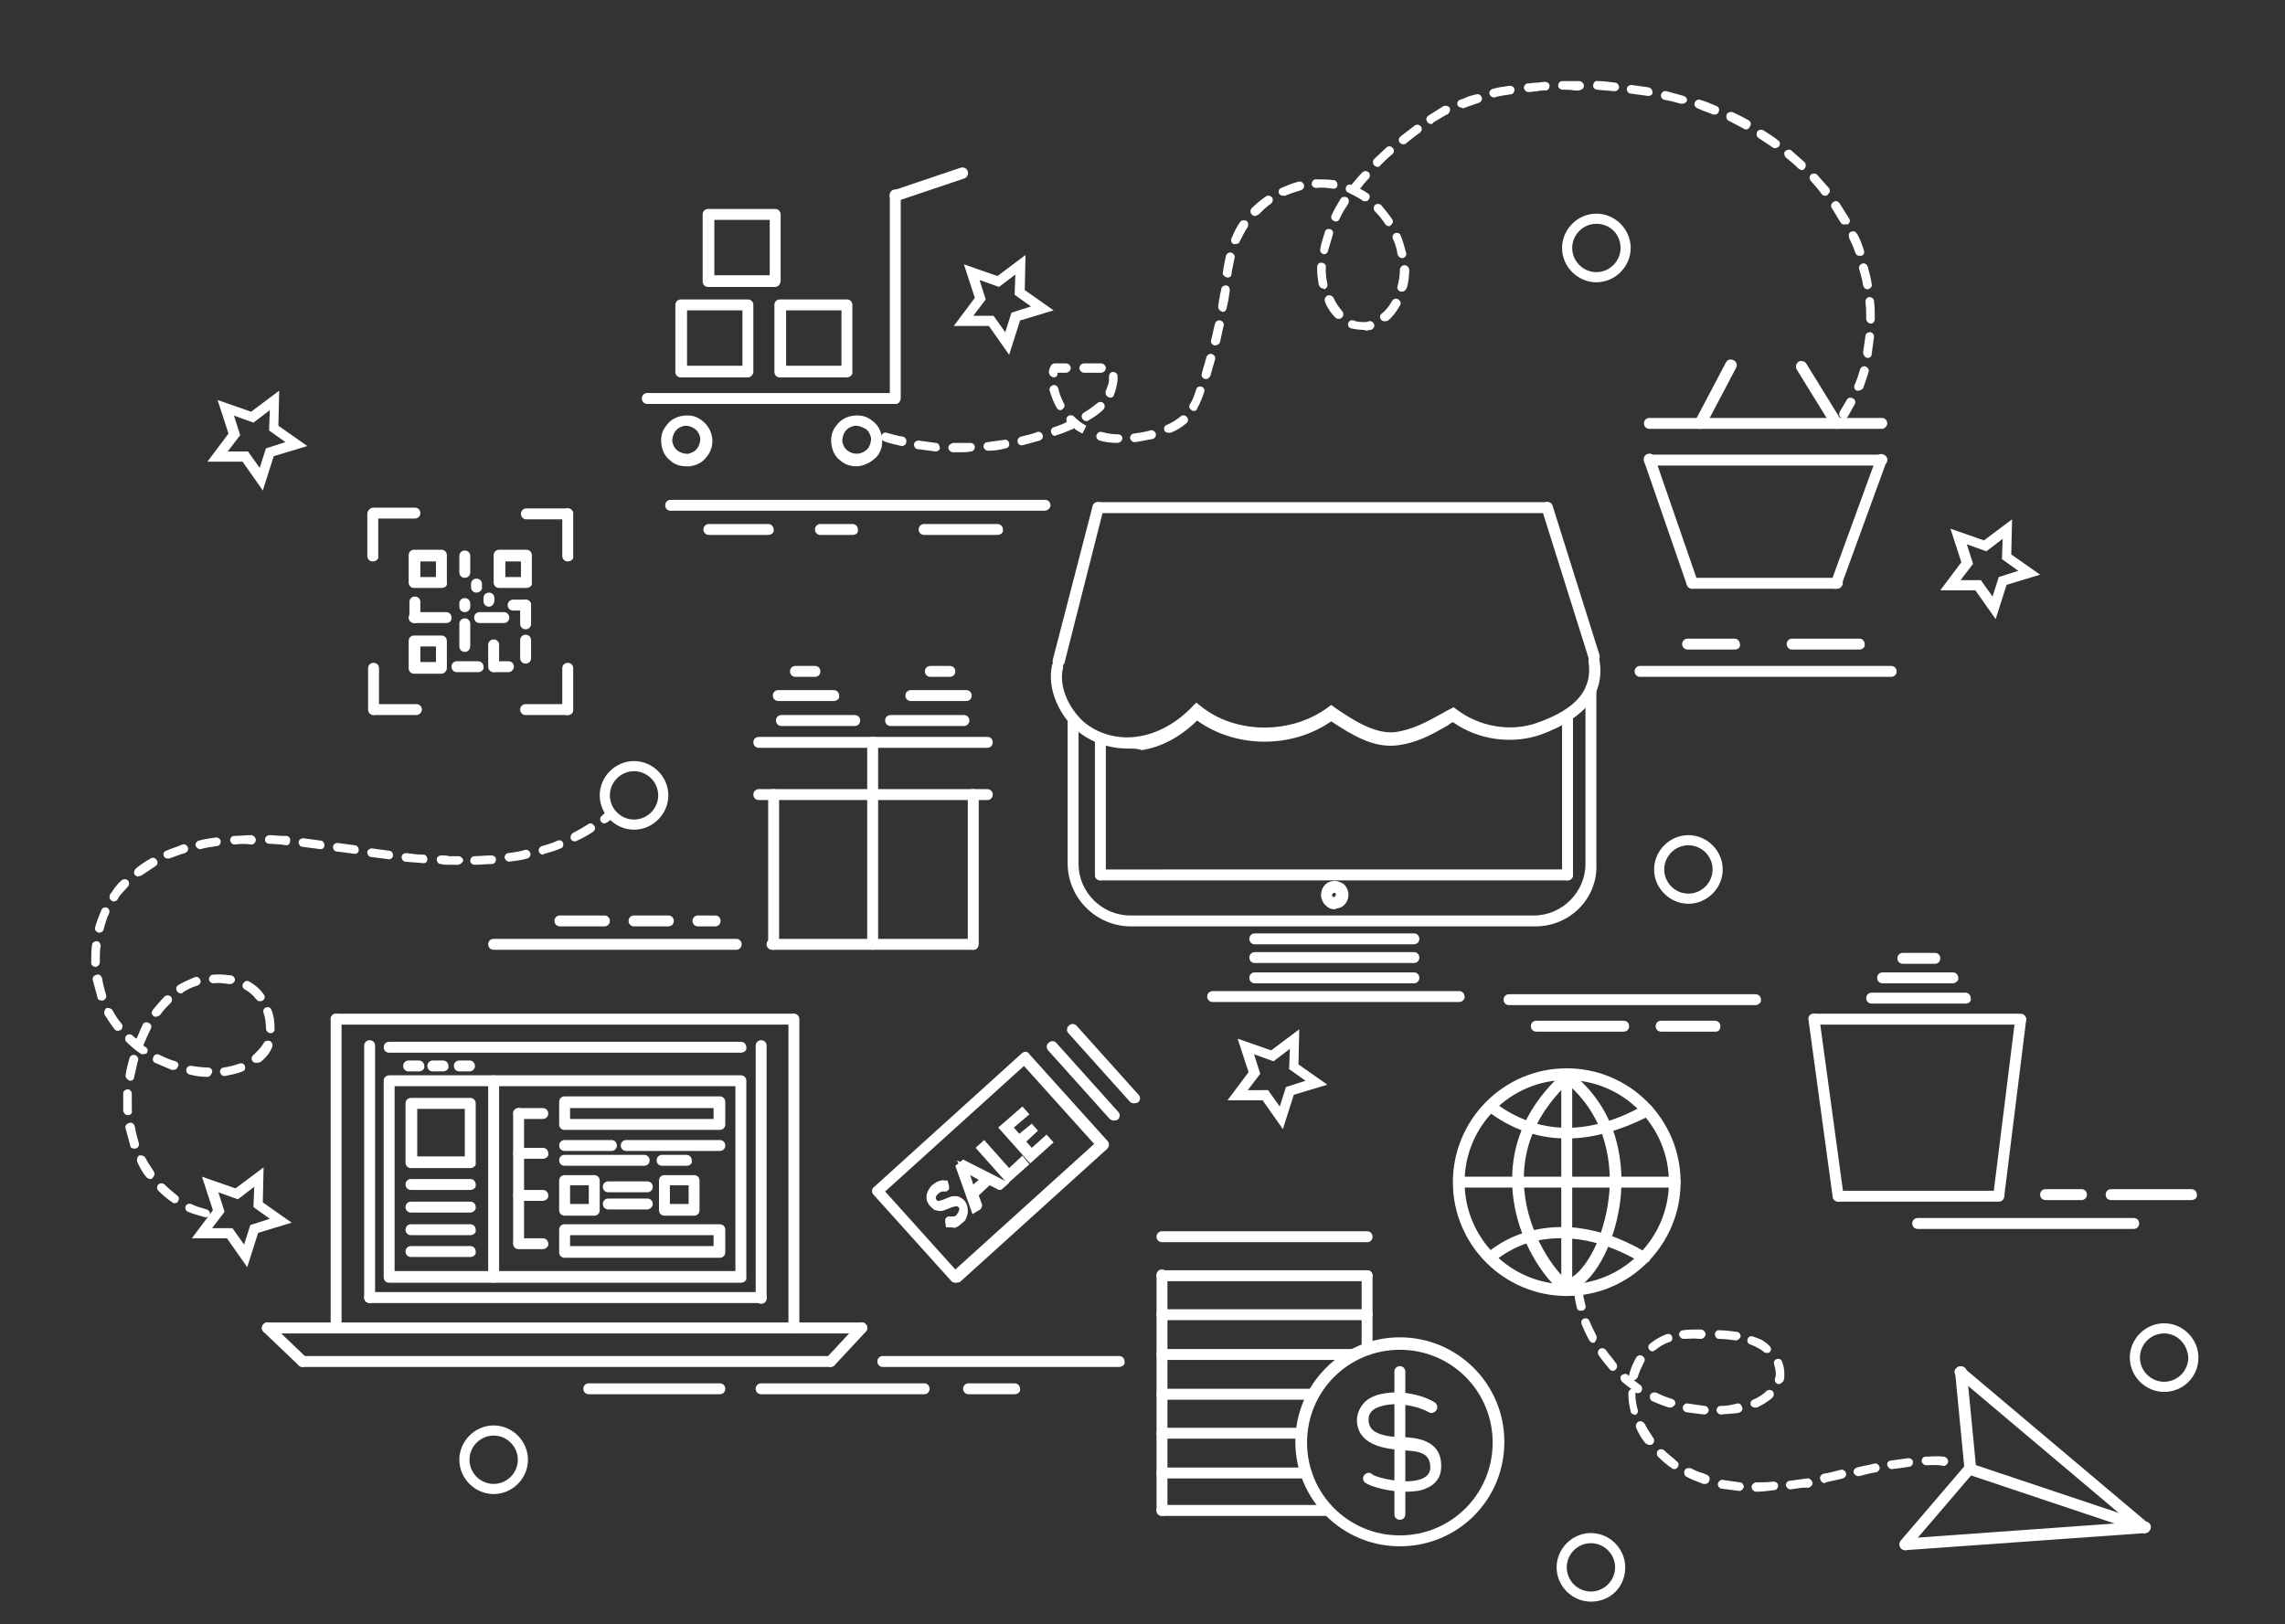 <?xml version="1.0" encoding="UTF-8"?> <!-- Generator: Adobe Illustrator 19.2.1, SVG Export Plug-In . SVG Version: 6.00 Build 0) --> <svg xmlns="http://www.w3.org/2000/svg" xmlns:xlink="http://www.w3.org/1999/xlink" id="ар_1" x="0px" y="0px" viewBox="0 0 293 208.3" style="enable-background:new 0 0 293 208.3;" xml:space="preserve"><rect x="0" y="0" width="293" height="208.3" fill="#333333" stroke="none"/> <style type="text/css"> .st0{fill:#FFFFFF;} .st1{fill:#E42320;} .st2{fill:none;stroke:#FFFFFF;stroke-width:2;stroke-linecap:round;stroke-miterlimit:10;} </style> <g> <g> <g> <path class="st0" d="M277.5,178.5c-2.4,0-4.4-2-4.4-4.4c0-2.4,2-4.4,4.4-4.4c2.4,0,4.4,2,4.4,4.4 C281.9,176.6,279.9,178.5,277.5,178.5z M277.5,171c-1.7,0-3.1,1.4-3.1,3.1c0,1.7,1.4,3.1,3.1,3.1c1.7,0,3.1-1.4,3.1-3.1 C280.5,172.4,279.2,171,277.5,171z"></path> </g> </g> <g> <g> <path class="st0" d="M63.3,191.6c-2.4,0-4.4-2-4.4-4.4c0-2.4,2-4.4,4.4-4.4c2.4,0,4.4,2,4.4,4.4 C67.7,189.6,65.7,191.6,63.3,191.6z M63.3,184.1c-1.7,0-3.1,1.4-3.1,3.1c0,1.7,1.4,3.1,3.1,3.1c1.7,0,3.1-1.4,3.1-3.1 C66.4,185.5,65,184.1,63.3,184.1z"></path> </g> </g> <g> <g> <path class="st0" d="M216.5,115.9c-2.4,0-4.4-2-4.4-4.4c0-2.4,2-4.4,4.4-4.4c2.4,0,4.4,2,4.4,4.4 C220.9,113.9,218.9,115.9,216.5,115.9z M216.5,108.4c-1.7,0-3.1,1.4-3.1,3.1c0,1.7,1.4,3.1,3.1,3.1c1.7,0,3.1-1.4,3.1-3.1 C219.6,109.8,218.2,108.4,216.5,108.4z"></path> </g> </g> <g> <g> <path class="st0" d="M204.7,36.2c-2.4,0-4.4-2-4.4-4.4c0-2.4,2-4.4,4.4-4.4c2.4,0,4.4,2,4.4,4.4 C209.1,34.2,207.1,36.2,204.7,36.2z M204.7,28.7c-1.7,0-3.1,1.4-3.1,3.1c0,1.7,1.4,3.1,3.1,3.1s3.1-1.4,3.1-3.1 C207.8,30,206.4,28.7,204.7,28.7z"></path> </g> </g> <g> <g> <path class="st0" d="M81.3,106.4c-2.4,0-4.4-2-4.4-4.4c0-2.4,2-4.4,4.4-4.4c2.4,0,4.4,2,4.4,4.4 C85.7,104.4,83.7,106.4,81.3,106.4z M81.3,98.9c-1.7,0-3.1,1.4-3.1,3.1s1.4,3.1,3.1,3.1s3.1-1.4,3.1-3.1S83,98.9,81.3,98.9z"></path> </g> </g> <g> <g> <path class="st0" d="M204,205.4c-2.4,0-4.4-2-4.4-4.4c0-2.4,2-4.4,4.4-4.4c2.4,0,4.4,2,4.4,4.4 C208.4,203.5,206.5,205.4,204,205.4z M204,197.9c-1.7,0-3.1,1.4-3.1,3.1c0,1.7,1.4,3.1,3.1,3.1c1.7,0,3.1-1.4,3.1-3.1 C207.1,199.3,205.7,197.9,204,197.9z"></path> </g> </g> <g> <g> <path class="st0" d="M164.5,144.8l-2.6-3.7l-4.5,0l2.7-3.6l-1.4-4.3l4.3,1.5l3.6-2.7l-0.1,4.5l3.7,2.6l-4.3,1.3L164.5,144.8z M162.6,139.8l1.5,2.1l0.8-2.5l2.5-0.8l-2.1-1.5l0.1-2.6l-2.1,1.6l-2.5-0.9l0.8,2.5l-1.6,2.1L162.6,139.8z"></path> </g> </g> <g> <g> <path class="st0" d="M31.7,162.5l-2.6-3.7l-4.5,0l2.7-3.6l-1.4-4.3l4.3,1.5l3.6-2.7l-0.1,4.5l3.7,2.6l-4.3,1.3L31.7,162.5z M29.8,157.5l1.5,2.1l0.8-2.5l2.5-0.8l-2.1-1.5l0.1-2.6l-2.1,1.6l-2.5-0.9l0.8,2.5l-1.6,2.1L29.8,157.5z"></path> </g> </g> <g> <g> <path class="st0" d="M33.7,62.9l-2.6-3.7l-4.5,0l2.7-3.6l-1.4-4.3l4.3,1.5l3.6-2.7l-0.1,4.5l3.7,2.6l-4.3,1.3L33.7,62.9z M31.8,57.9l1.5,2.1l0.8-2.5l2.5-0.8l-2.1-1.5l0.1-2.6l-2.1,1.6l-2.5-0.9l0.8,2.5l-1.6,2.1L31.8,57.9z"></path> </g> </g> <g> <g> <path class="st0" d="M129.4,45.5l-2.6-3.7l-4.5,0l2.7-3.6l-1.4-4.3l4.3,1.5l3.6-2.7l-0.1,4.5l3.7,2.6l-4.3,1.3L129.4,45.5z M127.4,40.5l1.5,2.1l0.8-2.5l2.5-0.8l-2.1-1.5l0.1-2.6l-2.1,1.6l-2.5-0.9l0.8,2.5l-1.6,2.1L127.4,40.5z"></path> </g> </g> <g> <g> <path class="st0" d="M255.9,79.4l-2.6-3.7l-4.5,0l2.7-3.6l-1.4-4.3l4.3,1.5l3.6-2.7l-0.1,4.5l3.7,2.6l-4.3,1.3L255.9,79.4z M254,74.4l1.5,2.1l0.8-2.5l2.5-0.8l-2.1-1.5l0.1-2.6l-2.1,1.6l-2.5-0.9l0.8,2.5l-1.6,2.1L254,74.4z"></path> </g> </g> <g> <path class="st0" d="M122.5,164.5C122.4,164.5,122.4,164.5,122.5,164.5c-0.2,0-0.4-0.1-0.5-0.2l-10-11.1c-0.3-0.3-0.2-0.8,0.1-1 l18.9-17.1c0.3-0.3,0.8-0.3,1,0.1l10,11.1c0.1,0.1,0.2,0.3,0.2,0.5c0,0.2-0.1,0.4-0.2,0.5l-18.9,17.1 C122.8,164.5,122.6,164.5,122.5,164.5z M113.5,152.8l9,10l17.8-16.1l-9-10L113.5,152.8z"></path> <g> <g> <path class="st1" d="M121.5,152c0,0,0,0.1,0,0.1c0,0,0,0.1-0.1,0.1c0,0-0.1,0-0.2,0.1c-0.1,0-0.2,0-0.3,0 c-0.1,0-0.2,0.1-0.3,0.1c-0.1,0-0.2,0.1-0.4,0.2c-0.1,0.1-0.2,0.2-0.3,0.3c-0.1,0.1-0.1,0.2-0.1,0.3c0,0.1,0,0.2,0,0.3 c0,0.1,0.1,0.2,0.2,0.3c0.1,0.1,0.2,0.2,0.3,0.2c0.1,0,0.2,0,0.4,0c0.1,0,0.3-0.1,0.4-0.1c0.1-0.1,0.3-0.1,0.5-0.2 c0.2-0.1,0.3-0.1,0.5-0.2c0.2-0.1,0.3-0.1,0.5-0.1c0.2,0,0.3,0,0.5,0.1c0.2,0.1,0.3,0.2,0.5,0.4c0.2,0.2,0.3,0.4,0.3,0.6 c0.1,0.2,0.1,0.4,0.1,0.6c0,0.2-0.1,0.4-0.2,0.6c-0.1,0.2-0.3,0.4-0.5,0.6c-0.3,0.2-0.5,0.4-0.8,0.5c-0.3,0.1-0.6,0.1-0.9,0.1 l-0.1-0.4c0,0,0-0.1,0-0.1c0,0,0-0.1,0.1-0.1c0,0,0.1,0,0.1,0c0,0,0.1,0,0.2,0c0.1,0,0.1,0,0.2,0c0.1,0,0.2,0,0.3-0.1 c0.1,0,0.2-0.1,0.3-0.1c0.1-0.1,0.2-0.1,0.3-0.2c0.1-0.1,0.2-0.2,0.3-0.4c0.1-0.1,0.1-0.3,0.1-0.4c0-0.1,0-0.3,0-0.4 c0-0.1-0.1-0.2-0.2-0.4c-0.1-0.1-0.2-0.2-0.3-0.2c-0.1,0-0.3,0-0.4,0c-0.1,0-0.3,0.1-0.4,0.1c-0.1,0.1-0.3,0.1-0.5,0.2 c-0.2,0.1-0.3,0.1-0.5,0.2c-0.2,0.1-0.3,0.1-0.5,0.1c-0.2,0-0.3,0-0.5-0.1c-0.2-0.1-0.3-0.2-0.5-0.4c-0.1-0.1-0.2-0.3-0.3-0.5 c-0.1-0.2-0.1-0.4-0.1-0.6c0-0.2,0.1-0.4,0.2-0.6c0.1-0.2,0.3-0.4,0.5-0.6c0.2-0.2,0.5-0.3,0.7-0.4c0.2-0.1,0.5-0.1,0.8-0.1 L121.5,152z"></path> <path class="st0" d="M121.8,157.4c-0.1,0-0.2,0-0.2,0l-0.3,0l-0.1-0.7c0-0.1,0-0.2,0-0.3c0-0.1,0.1-0.2,0.2-0.3 c0.1-0.1,0.2-0.1,0.3-0.1c0.1,0,0.1,0,0.2,0c0.1,0,0.1,0,0.2,0c0.1,0,0.1,0,0.2,0c0.1,0,0.1,0,0.2-0.1c0.1,0,0.2-0.1,0.2-0.2 c0.1-0.1,0.2-0.2,0.2-0.3c0-0.1,0.1-0.2,0.1-0.2c0-0.1,0-0.1,0-0.2c0-0.1-0.1-0.2-0.1-0.2c0,0-0.1-0.1-0.2-0.1 c-0.1,0-0.1,0-0.2,0c-0.1,0-0.2,0.1-0.4,0.1l-0.5,0.2c-0.2,0.1-0.3,0.1-0.5,0.2c-0.2,0.1-0.4,0.1-0.6,0.1 c-0.2,0-0.4-0.1-0.6-0.1c-0.2-0.1-0.4-0.3-0.6-0.5c-0.2-0.2-0.3-0.4-0.4-0.6c-0.1-0.2-0.1-0.5-0.1-0.7c0-0.2,0.1-0.5,0.2-0.7 c0.1-0.2,0.3-0.5,0.5-0.7c0.3-0.2,0.5-0.4,0.8-0.5c0.3-0.1,0.6-0.2,0.9-0.1l0.3,0l0.2,0.7c0,0.1,0,0.2,0,0.3 c0,0.1-0.1,0.2-0.2,0.3c-0.1,0.1-0.2,0.1-0.4,0.1c-0.1,0-0.1,0-0.2,0c-0.1,0-0.2,0-0.3,0.1c-0.1,0-0.2,0.1-0.3,0.2 c-0.1,0.1-0.2,0.2-0.2,0.2c0,0.1-0.1,0.1-0.1,0.2c0,0.1,0,0.1,0,0.2c0,0.1,0.1,0.1,0.1,0.2c0.1,0.1,0.1,0.1,0.1,0.1 c0.1,0,0.2,0,0.2,0c0.1,0,0.2-0.1,0.4-0.1l0.5-0.2c0.2-0.1,0.3-0.1,0.5-0.2c0.2-0.1,0.4-0.1,0.6-0.1c0,0,0,0,0,0 c0.2,0,0.4,0,0.6,0.1c0.2,0.1,0.4,0.2,0.6,0.4c0.2,0.2,0.3,0.4,0.4,0.7c0.1,0.3,0.1,0.5,0.1,0.8c0,0.3-0.1,0.5-0.2,0.8 c-0.1,0.3-0.3,0.5-0.6,0.7c-0.3,0.3-0.6,0.5-1,0.6C122.4,157.4,122.1,157.4,121.8,157.4z M120.5,154.5c0,0,0.1,0,0.1,0 c0,0,0,0,0.1,0C120.6,154.5,120.5,154.5,120.5,154.5z"></path> </g> <g> <path class="st1" d="M128.7,151.7l-0.4,0.4c0,0-0.1,0.1-0.2,0.1c-0.1,0-0.1,0-0.1,0l-1.2-0.6l-1.8,1.6l0.5,1.3c0,0,0,0.1,0,0.1 c0,0.1,0,0.1-0.1,0.1l-0.4,0.4l-1.9-5.5l0.6-0.5L128.7,151.7z M126.2,151.2l-2.1-1.1c-0.1,0-0.1-0.1-0.2-0.1 c-0.1,0-0.2-0.1-0.2-0.2c0.1,0.2,0.2,0.3,0.2,0.5l0.8,2.2L126.2,151.2z"></path> <path class="st0" d="M124.7,155.7l-2.2-6.2l0.4-0.3l-0.2-0.4l0.4,0.2l0.4-0.3l5.9,3l-0.8,0.7c-0.1,0.1-0.2,0.2-0.4,0.2 c-0.1,0-0.2,0-0.3-0.1l-1-0.5l-1.4,1.3l0.4,1.1c0,0.1,0.1,0.2,0,0.3c0,0.1-0.1,0.3-0.2,0.4L124.7,155.7z M124.4,150.7l0.4,1.2 l0.7-0.6L124.4,150.7z"></path> </g> <g> <path class="st1" d="M131.1,148.8l0.4,0.5l-2.3,2l-3.6-4l0.5-0.5l3.1,3.6L131.1,148.8z"></path> <polygon class="st0" points="129.2,151.8 125.1,147.2 126.2,146.2 129.4,149.8 131.1,148.2 132,149.3 "></polygon> </g> <g> <path class="st1" d="M134.2,146.1l0.4,0.4l-2.5,2.2l-3.6-4l2.5-2.2l0.4,0.4l-1.9,1.7l1.2,1.3l1.6-1.4l0.4,0.4l-1.6,1.4l1.2,1.4 L134.2,146.1z"></path> <polygon class="st0" points="132.1,149.2 128,144.6 131.1,141.9 132,142.9 130,144.6 130.7,145.4 132.3,144.1 133.1,145 131.6,146.4 132.3,147.2 134.2,145.5 135.1,146.5 "></polygon> </g> </g> <path class="st0" d="M142.8,143.7c-0.2,0-0.4-0.1-0.5-0.2l-7.9-8.8c-0.3-0.3-0.2-0.8,0.1-1c0.3-0.3,0.8-0.2,1,0.1l7.9,8.8 c0.3,0.3,0.2,0.8-0.1,1C143.1,143.7,142.9,143.7,142.8,143.7z"></path> <path class="st0" d="M145.4,141.5c-0.2,0-0.4-0.1-0.5-0.2l-7.9-8.8c-0.3-0.3-0.2-0.8,0.1-1c0.3-0.3,0.8-0.2,1,0.1l7.9,8.8 c0.3,0.3,0.2,0.8-0.1,1C145.8,141.4,145.6,141.5,145.4,141.5z"></path> </g> <g> <g> <g id="XMLID_3_"> <g> <path class="st0" d="M101.8,131.4H43.1c-0.4,0-0.7-0.3-0.7-0.7c0-0.4,0.3-0.7,0.7-0.7h58.6c0.4,0,0.7,0.3,0.7,0.7 C102.5,131,102.2,131.4,101.8,131.4z"></path> <path class="st0" d="M110.5,171H34.3c-0.4,0-0.7-0.3-0.7-0.7c0-0.4,0.3-0.7,0.7-0.7h76.2c0.4,0,0.7,0.3,0.7,0.7 C111.2,170.6,110.9,171,110.5,171z"></path> <path class="st0" d="M43.1,170.4c-0.4,0-0.7-0.3-0.7-0.7v-39c0-0.4,0.3-0.7,0.7-0.7c0.4,0,0.7,0.3,0.7,0.7v39 C43.9,170,43.5,170.4,43.1,170.4z"></path> <path class="st0" d="M101.8,171c-0.4,0-0.7-0.3-0.7-0.7v-39.6c0-0.4,0.3-0.7,0.7-0.7c0.4,0,0.7,0.3,0.7,0.7v39.6 C102.5,170.6,102.2,171,101.8,171z"></path> <path class="st0" d="M47.4,167.1c-0.4,0-0.7-0.3-0.7-0.7v-32.3c0-0.4,0.3-0.7,0.7-0.7c0.4,0,0.7,0.3,0.7,0.7v32.3 C48.1,166.8,47.8,167.1,47.4,167.1z"></path> <path class="st0" d="M97.6,167.2c-0.4,0-0.7-0.3-0.7-0.7v-32.4c0-0.4,0.3-0.7,0.7-0.7s0.7,0.3,0.7,0.7v32.4 C98.3,166.9,98,167.2,97.6,167.2z"></path> <path class="st0" d="M97.6,167.1H47.4c-0.4,0-0.7-0.3-0.7-0.7s0.3-0.7,0.7-0.7h50.2c0.4,0,0.7,0.3,0.7,0.7S98,167.1,97.6,167.1 z"></path> <path class="st0" d="M106.5,175.3H38.8c-0.4,0-0.7-0.3-0.7-0.7c0-0.4,0.3-0.7,0.7-0.7h67.7c0.4,0,0.7,0.3,0.7,0.7 C107.2,174.9,106.9,175.3,106.5,175.3z"></path> <path class="st0" d="M38.8,175.3c-0.2,0-0.4-0.1-0.5-0.2l-4.5-4.3c-0.3-0.3-0.3-0.7,0-1c0.3-0.3,0.7-0.3,1,0l4.5,4.3 c0.3,0.3,0.3,0.7,0,1C39.2,175.2,39,175.3,38.8,175.3z"></path> <path class="st0" d="M106.5,175.3c-0.2,0-0.4-0.1-0.5-0.2c-0.3-0.3-0.3-0.7,0-1l4-4.3c0.3-0.3,0.7-0.3,1,0c0.3,0.3,0.3,0.7,0,1 l-4,4.3C106.9,175.2,106.7,175.3,106.5,175.3z"></path> </g> </g> </g> <g> <path class="st0" d="M95,164.5H49.9c-0.4,0-0.7-0.3-0.7-0.7v-25.2c0-0.4,0.3-0.7,0.7-0.7H95c0.4,0,0.7,0.3,0.7,0.7v25.2 C95.8,164.2,95.4,164.5,95,164.5z M50.6,163h43.7v-23.7H50.6V163z"></path> </g> <g> <path class="st0" d="M95,135H49.9c-0.4,0-0.7-0.3-0.7-0.7c0-0.4,0.3-0.7,0.7-0.7H95c0.4,0,0.7,0.3,0.7,0.7 C95.8,134.7,95.4,135,95,135z"></path> </g> <g> <path class="st0" d="M53.7,137.4h-1.3c-0.4,0-0.7-0.3-0.7-0.7c0-0.4,0.3-0.7,0.7-0.7h1.3c0.4,0,0.7,0.3,0.7,0.7 C54.5,137.1,54.1,137.4,53.7,137.4z"></path> </g> <g> <path class="st0" d="M56.8,137.4h-1.3c-0.4,0-0.7-0.3-0.7-0.7c0-0.4,0.3-0.7,0.7-0.7h1.3c0.4,0,0.7,0.3,0.7,0.7 C57.6,137.1,57.2,137.4,56.8,137.4z"></path> </g> <g> <path class="st0" d="M60.2,137.4h-1.3c-0.4,0-0.7-0.3-0.7-0.7c0-0.4,0.3-0.7,0.7-0.7h1.3c0.4,0,0.7,0.3,0.7,0.7 C60.9,137.1,60.6,137.4,60.2,137.4z"></path> </g> <g> <path class="st0" d="M63.3,164.5c-0.4,0-0.7-0.3-0.7-0.7v-25.2c0-0.4,0.3-0.7,0.7-0.7c0.4,0,0.7,0.3,0.7,0.7v25.2 C64,164.2,63.7,164.5,63.3,164.5z"></path> </g> <g> <path class="st0" d="M60.3,149.8h-7.6c-0.4,0-0.7-0.3-0.7-0.7v-7.6c0-0.4,0.3-0.7,0.7-0.7h7.6c0.4,0,0.7,0.3,0.7,0.7v7.6 C61.1,149.5,60.7,149.8,60.3,149.8z M53.5,148.3h6.1v-6.1h-6.1V148.3z"></path> </g> <g> <path class="st0" d="M60.3,152.6h-7.6c-0.4,0-0.7-0.3-0.7-0.7c0-0.4,0.3-0.7,0.7-0.7h7.6c0.4,0,0.7,0.3,0.7,0.7 C61.1,152.3,60.7,152.6,60.3,152.6z"></path> </g> <g> <path class="st0" d="M60.3,155.5h-7.6c-0.4,0-0.7-0.3-0.7-0.7c0-0.4,0.3-0.7,0.7-0.7h7.6c0.4,0,0.7,0.3,0.7,0.7 C61.1,155.1,60.7,155.5,60.3,155.5z"></path> </g> <g> <path class="st0" d="M60.3,158.4h-7.6c-0.4,0-0.7-0.3-0.7-0.7c0-0.4,0.3-0.7,0.7-0.7h7.6c0.4,0,0.7,0.3,0.7,0.7 C61.1,158.1,60.7,158.4,60.3,158.4z"></path> </g> <g> <path class="st0" d="M60.3,161.2h-7.6c-0.4,0-0.7-0.3-0.7-0.7c0-0.4,0.3-0.7,0.7-0.7h7.6c0.4,0,0.7,0.3,0.7,0.7 C61.1,160.9,60.7,161.2,60.3,161.2z"></path> </g> <g> <path class="st0" d="M66.5,160c-0.4,0-0.7-0.3-0.7-0.7v-16.5c0-0.4,0.3-0.7,0.7-0.7c0.4,0,0.7,0.3,0.7,0.7v16.5 C67.3,159.7,66.9,160,66.5,160z"></path> </g> <g> <path class="st0" d="M69.6,143.5h-3.1c-0.4,0-0.7-0.3-0.7-0.7s0.3-0.7,0.7-0.7h3.1c0.4,0,0.7,0.3,0.7,0.7S70,143.5,69.6,143.5z"></path> </g> <g> <path class="st0" d="M69.6,148.6h-3.1c-0.4,0-0.7-0.3-0.7-0.7c0-0.4,0.3-0.7,0.7-0.7h3.1c0.4,0,0.7,0.3,0.7,0.7 C70.4,148.3,70,148.6,69.6,148.6z"></path> </g> <g> <path class="st0" d="M69.6,154h-3.1c-0.4,0-0.7-0.3-0.7-0.7c0-0.4,0.3-0.7,0.7-0.7h3.1c0.4,0,0.7,0.3,0.7,0.7 C70.4,153.6,70,154,69.6,154z"></path> </g> <g> <path class="st0" d="M69.6,160.2h-3.1c-0.4,0-0.7-0.3-0.7-0.7c0-0.4,0.3-0.7,0.7-0.7h3.1c0.4,0,0.7,0.3,0.7,0.7 C70.4,159.8,70,160.2,69.6,160.2z"></path> </g> <g> <path class="st0" d="M92.3,144.9H72.4c-0.4,0-0.7-0.3-0.7-0.7v-2.9c0-0.4,0.3-0.7,0.7-0.7h19.9c0.4,0,0.7,0.3,0.7,0.7v2.9 C93,144.6,92.7,144.9,92.3,144.9z M73.1,143.5h18.4v-1.4H73.1V143.5z"></path> </g> <g> <path class="st0" d="M92.3,161.3H72.4c-0.4,0-0.7-0.3-0.7-0.7v-2.9c0-0.4,0.3-0.7,0.7-0.7h19.9c0.4,0,0.7,0.3,0.7,0.7v2.9 C93,161,92.7,161.3,92.3,161.3z M73.1,159.8h18.4v-1.4H73.1V159.8z"></path> </g> <g> <path class="st0" d="M78.4,147.6h-6c-0.4,0-0.7-0.3-0.7-0.7c0-0.4,0.3-0.7,0.7-0.7h6c0.4,0,0.7,0.3,0.7,0.7 C79.1,147.3,78.8,147.6,78.4,147.6z"></path> </g> <g> <path class="st0" d="M92.3,147.6h-12c-0.4,0-0.7-0.3-0.7-0.7c0-0.4,0.3-0.7,0.7-0.7h12c0.4,0,0.7,0.3,0.7,0.7 C93,147.3,92.7,147.6,92.3,147.6z"></path> </g> <g> <path class="st0" d="M82.6,149.5H72.4c-0.4,0-0.7-0.3-0.7-0.7c0-0.4,0.3-0.7,0.7-0.7h10.2c0.4,0,0.7,0.3,0.7,0.7 C83.3,149.2,83,149.5,82.6,149.5z"></path> </g> <g> <path class="st0" d="M88,149.5h-3.1c-0.4,0-0.7-0.3-0.7-0.7c0-0.4,0.3-0.7,0.7-0.7H88c0.4,0,0.7,0.3,0.7,0.7 C88.8,149.2,88.5,149.5,88,149.5z"></path> </g> <g> <path class="st0" d="M76.2,155.9h-3.8c-0.4,0-0.7-0.3-0.7-0.7v-3.8c0-0.4,0.3-0.7,0.7-0.7h3.8c0.4,0,0.7,0.3,0.7,0.7v3.8 C76.9,155.6,76.6,155.9,76.2,155.9z M73.1,154.4h2.4v-2.4h-2.4V154.4z"></path> </g> <g> <path class="st0" d="M89,155.9h-3.8c-0.4,0-0.7-0.3-0.7-0.7v-3.8c0-0.4,0.3-0.7,0.7-0.7H89c0.4,0,0.7,0.3,0.7,0.7v3.8 C89.7,155.6,89.4,155.9,89,155.9z M85.9,154.4h2.4v-2.4h-2.4V154.4z"></path> </g> <g> <path class="st0" d="M83,152.9h-5c-0.4,0-0.7-0.3-0.7-0.7s0.3-0.7,0.7-0.7h5c0.4,0,0.7,0.3,0.7,0.7S83.4,152.9,83,152.9z"></path> </g> <g> <path class="st0" d="M83,155.1h-5c-0.4,0-0.7-0.3-0.7-0.7c0-0.4,0.3-0.7,0.7-0.7h5c0.4,0,0.7,0.3,0.7,0.7 C83.7,154.7,83.4,155.1,83,155.1z"></path> </g> </g> <path class="st0" d="M143.5,175.3h-30.3c-0.4,0-0.7-0.3-0.7-0.7c0-0.4,0.3-0.7,0.7-0.7h30.3c0.4,0,0.7,0.3,0.7,0.7 C144.3,175,143.9,175.3,143.5,175.3z"></path> <path class="st0" d="M92.3,178.8H75.5c-0.4,0-0.7-0.3-0.7-0.7c0-0.4,0.3-0.7,0.7-0.7h16.8c0.4,0,0.7,0.3,0.7,0.7 C93,178.5,92.7,178.8,92.3,178.8z"></path> <path class="st0" d="M118.5,178.8H97.6c-0.4,0-0.7-0.3-0.7-0.7c0-0.4,0.3-0.7,0.7-0.7h20.9c0.4,0,0.7,0.3,0.7,0.7 C119.2,178.5,118.9,178.8,118.5,178.8z"></path> <path class="st0" d="M130.1,178.8h-5.9c-0.4,0-0.7-0.3-0.7-0.7c0-0.4,0.3-0.7,0.7-0.7h5.9c0.4,0,0.7,0.3,0.7,0.7 C130.9,178.5,130.5,178.8,130.1,178.8z"></path> <path class="st0" d="M133.9,65.5H86c-0.4,0-0.7-0.3-0.7-0.7s0.3-0.7,0.7-0.7h48c0.4,0,0.7,0.3,0.7,0.7S134.3,65.5,133.9,65.5z"></path> <path class="st0" d="M98.5,68.6h-7.6c-0.4,0-0.7-0.3-0.7-0.7c0-0.4,0.3-0.7,0.7-0.7h7.6c0.4,0,0.7,0.3,0.7,0.7 C99.3,68.3,98.9,68.6,98.5,68.6z"></path> <path class="st0" d="M109.3,68.6h-4.1c-0.4,0-0.7-0.3-0.7-0.7c0-0.4,0.3-0.7,0.7-0.7h4.1c0.4,0,0.7,0.3,0.7,0.7 C110.1,68.3,109.8,68.6,109.3,68.6z"></path> <path class="st0" d="M127.9,68.6h-9.4c-0.4,0-0.7-0.3-0.7-0.7c0-0.4,0.3-0.7,0.7-0.7h9.4c0.4,0,0.7,0.3,0.7,0.7 C128.7,68.3,128.3,68.6,127.9,68.6z"></path> <g> <path class="st0" d="M179.5,198.3c-7.4,0-13.4-6-13.4-13.4c0-7.4,6-13.4,13.4-13.4c7.4,0,13.4,6,13.4,13.4 C192.9,192.4,186.9,198.3,179.5,198.3z M179.5,173.1c-6.6,0-11.9,5.3-11.9,11.9c0,6.6,5.3,11.9,11.9,11.9 c6.6,0,11.9-5.3,11.9-11.9C191.4,178.4,186.1,173.1,179.5,173.1z"></path> <path class="st0" d="M179.5,194.9c-0.4,0-0.7-0.3-0.7-0.7v-18.3c0-0.4,0.3-0.7,0.7-0.7s0.7,0.3,0.7,0.7v18.3 C180.2,194.6,179.9,194.9,179.5,194.9z"></path> <path class="st0" d="M180.2,191.3c-2.2,0-4.6-0.7-5.2-1.2c-0.3-0.3-0.3-0.7,0-1c0.3-0.3,0.7-0.3,1,0c0.5,0.4,4.5,1.4,6.4,0.5 c0.7-0.3,1-0.8,1-1.4c0-1.7-1.1-2.1-3.3-2.2c-0.3,0-0.5,0-0.7-0.1c-0.1,0-0.2,0-0.3,0c-3.5-0.3-5.2-1.7-5.1-4 c0.1-0.9,0.5-1.6,1.1-2.2c1.4-1.2,3.8-1.2,4.9-1.1c1.6,0.2,2.9,0.6,3.9,1.2c0.4,0.2,0.5,0.7,0.3,1c-0.2,0.4-0.7,0.5-1,0.3 c-0.9-0.5-2-0.8-3.4-1c-0.9-0.1-2.8,0-3.7,0.7c-0.4,0.3-0.6,0.7-0.6,1.1c-0.1,1.5,1,2.2,3.7,2.4c0.1,0,0.3,0,0.3,0 c0.2,0,0.3,0,0.6,0c1.4,0.1,4.8,0.3,4.7,3.8c0,1.3-0.7,2.3-2,2.8C182.2,191.2,181.2,191.3,180.2,191.3z"></path> <path class="st0" d="M170,194.4h-21c-0.4,0-0.7-0.3-0.7-0.7c0-0.4,0.3-0.7,0.7-0.7h21c0.4,0,0.7,0.3,0.7,0.7 C170.7,194.1,170.4,194.4,170,194.4z"></path> <path class="st0" d="M167.5,189.6H149c-0.4,0-0.7-0.3-0.7-0.7c0-0.4,0.3-0.7,0.7-0.7h18.5c0.4,0,0.7,0.3,0.7,0.7 C168.2,189.3,167.9,189.6,167.5,189.6z"></path> <path class="st0" d="M166.9,184.5H149c-0.4,0-0.7-0.3-0.7-0.7c0-0.4,0.3-0.7,0.7-0.7h17.9c0.4,0,0.7,0.3,0.7,0.7 C167.6,184.2,167.3,184.5,166.9,184.5z"></path> <path class="st0" d="M168.4,179.5H149c-0.4,0-0.7-0.3-0.7-0.7c0-0.4,0.3-0.7,0.7-0.7h19.4c0.4,0,0.7,0.3,0.7,0.7 C169.1,179.1,168.8,179.5,168.4,179.5z"></path> <path class="st0" d="M173.6,174.4H149c-0.4,0-0.7-0.3-0.7-0.7c0-0.4,0.3-0.7,0.7-0.7h24.6c0.4,0,0.7,0.3,0.7,0.7 C174.3,174.1,174,174.4,173.6,174.4z"></path> <path class="st0" d="M175.3,169.3H149c-0.4,0-0.7-0.3-0.7-0.7c0-0.4,0.3-0.7,0.7-0.7h26.3c0.4,0,0.7,0.3,0.7,0.7 C176,168.9,175.7,169.3,175.3,169.3z"></path> <path class="st0" d="M175.3,173.8c-0.4,0-0.7-0.3-0.7-0.7v-9.5c0-0.4,0.3-0.7,0.7-0.7c0.4,0,0.7,0.3,0.7,0.7v9.5 C176,173.5,175.7,173.8,175.3,173.8z"></path> <path class="st0" d="M149,194.4c-0.4,0-0.7-0.3-0.7-0.7v-30.2c0-0.4,0.3-0.7,0.7-0.7c0.4,0,0.7,0.3,0.7,0.7v30.2 C149.7,194.1,149.4,194.4,149,194.4z"></path> <path class="st0" d="M175.3,164.3H149c-0.4,0-0.7-0.3-0.7-0.7c0-0.4,0.3-0.7,0.7-0.7h26.3c0.4,0,0.7,0.3,0.7,0.7 C176,163.9,175.7,164.3,175.3,164.3z"></path> <path class="st0" d="M175.3,159.3H149c-0.4,0-0.7-0.3-0.7-0.7c0-0.4,0.3-0.7,0.7-0.7h26.3c0.4,0,0.7,0.3,0.7,0.7 C176,159,175.7,159.3,175.3,159.3z"></path> </g> <path class="st0" d="M225.1,128.9h-31.6c-0.4,0-0.7-0.3-0.7-0.7c0-0.4,0.3-0.7,0.7-0.7h31.6c0.4,0,0.7,0.3,0.7,0.7 C225.9,128.5,225.5,128.9,225.1,128.9z"></path> <path class="st0" d="M208.2,132.3H197c-0.4,0-0.7-0.3-0.7-0.7s0.3-0.7,0.7-0.7h11.2c0.4,0,0.7,0.3,0.7,0.7S208.6,132.3,208.2,132.3 z"></path> <path class="st0" d="M220,132.3H213c-0.4,0-0.7-0.3-0.7-0.7s0.3-0.7,0.7-0.7h6.9c0.4,0,0.7,0.3,0.7,0.7S220.4,132.3,220,132.3z"></path> <path class="st0" d="M273.6,157.6h-27.7c-0.4,0-0.7-0.3-0.7-0.7c0-0.4,0.3-0.7,0.7-0.7h27.7c0.4,0,0.7,0.3,0.7,0.7 C274.3,157.3,274,157.6,273.6,157.6z"></path> <path class="st0" d="M266.9,153.9h-4.6c-0.4,0-0.7-0.3-0.7-0.7c0-0.4,0.3-0.7,0.7-0.7h4.6c0.4,0,0.7,0.3,0.7,0.7 C267.6,153.6,267.3,153.9,266.9,153.9z"></path> <path class="st0" d="M281,153.9h-10.3c-0.4,0-0.7-0.3-0.7-0.7c0-0.4,0.3-0.7,0.7-0.7H281c0.4,0,0.7,0.3,0.7,0.7 C281.8,153.6,281.4,153.9,281,153.9z"></path> <g> <path class="st0" d="M200.9,166.2c-8,0-14.6-6.5-14.6-14.6c0-8,6.5-14.6,14.6-14.6c8,0,14.6,6.5,14.6,14.6 C215.5,159.6,209,166.2,200.9,166.2z M200.9,138.5c-7.2,0-13.1,5.9-13.1,13.1c0,7.2,5.9,13.1,13.1,13.1c7.2,0,13.1-5.9,13.1-13.1 C214,144.4,208.1,138.5,200.9,138.5z"></path> <path class="st0" d="M200.9,166.2c-0.4,0-0.7-0.3-0.7-0.7v-27.7c0-0.4,0.3-0.7,0.7-0.7c0.4,0,0.7,0.3,0.7,0.7v27.7 C201.7,165.9,201.3,166.2,200.9,166.2z"></path> <path class="st0" d="M214.8,152.3h-27.7c-0.4,0-0.7-0.3-0.7-0.7c0-0.4,0.3-0.7,0.7-0.7h27.7c0.4,0,0.7,0.3,0.7,0.7 C215.5,152,215.2,152.3,214.8,152.3z"></path> <path class="st0" d="M200.9,146c-4.3,0-7.6-1.6-10-3.4c-0.3-0.2-0.4-0.7-0.1-1c0.2-0.3,0.7-0.4,1-0.1c5.4,4,11.8,4.2,18.7,0.4 c0.2-0.1,0.3-0.2,0.4-0.2c0.4-0.2,0.8,0,1,0.3c0.2,0.4,0,0.8-0.3,1c-0.1,0-0.2,0.1-0.3,0.2C207.3,145.2,203.9,146,200.9,146z"></path> <path class="st0" d="M210.8,162c-0.1,0-0.3,0-0.4-0.1c-2.3-1.4-4.6-2.3-7-2.8c-2.6-0.5-5.2-0.4-7.5,0.3c-1.5,0.5-2.8,1.2-4.1,2.2 c-0.3,0.3-0.8,0.2-1-0.1c-0.3-0.3-0.2-0.8,0.1-1c1.4-1.1,2.9-1.9,4.5-2.4c2.5-0.8,5.4-1,8.3-0.4c2.6,0.5,5,1.5,7.5,3 c0.3,0.2,0.5,0.7,0.3,1C211.3,161.9,211,162,210.8,162z"></path> <path class="st0" d="M200.8,165.8c0,0-0.1,0-0.1,0c-0.4-0.1-0.7-0.3-0.9-0.5c-2.3-2-5.8-7.3-5.9-13.7c-0.1-5.3,2.1-10,6.5-14 c0.3-0.3,0.8-0.3,1,0c0.3,0.3,0.3,0.8,0,1c-4.1,3.8-6.1,8.1-6,12.9c0.1,5.8,3.4,10.8,5.4,12.6c0.1,0.1,0.2,0.2,0.3,0.2 c0.4,0.1,0.7,0.5,0.6,0.9C201.5,165.6,201.1,165.8,200.8,165.8z"></path> <path class="st0" d="M200.9,165.8c-0.3,0-0.7-0.2-0.7-0.6c-0.1-0.4,0.2-0.8,0.5-0.9c0,0,0.1,0,0.1-0.1c0.1-0.1,0.2-0.2,0.4-0.2 c2.1-1,4.5-5.2,5.1-10.5c0.4-3.5,0.1-10.2-5.8-14.9c-0.3-0.3-0.4-0.7-0.1-1c0.3-0.3,0.7-0.4,1-0.1c6.5,5.1,6.8,12.3,6.4,16.2 c-0.6,5.3-3,10.2-5.9,11.7c0,0-0.1,0.1-0.1,0.1c-0.1,0.1-0.4,0.3-0.7,0.3C201,165.8,201,165.8,200.9,165.8z"></path> </g> <g> <path class="st0" d="M275,196.6c-0.2,0-0.3-0.1-0.5-0.2l-23.6-19.9c-0.3-0.3-0.4-0.7-0.1-1c0.3-0.3,0.7-0.4,1-0.1l23.6,19.9 c0.3,0.3,0.4,0.7,0.1,1C275.4,196.5,275.2,196.6,275,196.6z"></path> <path class="st0" d="M244.3,198.8c-0.4,0-0.7-0.3-0.7-0.7c0-0.4,0.3-0.8,0.7-0.8l30.7-2.2c0.4,0,0.8,0.3,0.8,0.7 c0,0.4-0.3,0.8-0.7,0.8L244.3,198.8C244.3,198.8,244.3,198.8,244.3,198.8z"></path> <path class="st0" d="M275,196.6c-0.1,0-0.2,0-0.2,0l-22.4-7.5c-0.4-0.1-0.6-0.5-0.5-0.9c0.1-0.4,0.5-0.6,0.9-0.5l22.4,7.5 c0.4,0.1,0.6,0.5,0.5,0.9C275.6,196.4,275.3,196.6,275,196.6z"></path> <path class="st0" d="M244.3,198.8c-0.2,0-0.3-0.1-0.5-0.2c-0.3-0.3-0.3-0.7-0.1-1l8.3-9.7c0.3-0.3,0.7-0.3,1-0.1 c0.3,0.3,0.3,0.7,0.1,1l-8.3,9.7C244.7,198.7,244.5,198.8,244.3,198.8z"></path> <path class="st0" d="M252.6,189.1c-0.4,0-0.7-0.3-0.7-0.7l-1.2-12.4c0-0.4,0.3-0.8,0.7-0.8c0.4,0,0.8,0.3,0.8,0.7l1.2,12.4 C253.4,188.7,253.1,189.1,252.6,189.1C252.7,189.1,252.6,189.1,252.6,189.1z"></path> </g> <path class="st0" d="M225.2,191.3c-0.3,0-0.6-0.3-0.6-0.6c0-0.3,0.3-0.6,0.6-0.6c0.7,0,1.4,0,2.2-0.1c0.3,0,0.6,0.2,0.6,0.5 c0,0.3-0.2,0.6-0.5,0.6C226.7,191.2,225.9,191.3,225.2,191.3L225.2,191.3z M223,191.2C223,191.2,222.9,191.2,223,191.2 c-0.8-0.1-1.6-0.2-2.3-0.3c-0.3-0.1-0.5-0.4-0.4-0.7c0.1-0.3,0.4-0.5,0.7-0.4c0.7,0.1,1.4,0.2,2.1,0.3c0.3,0,0.5,0.3,0.5,0.6 C223.5,191,223.3,191.2,223,191.2z M229.6,191c-0.3,0-0.5-0.2-0.6-0.5c0-0.3,0.2-0.6,0.5-0.6c0.7-0.1,1.4-0.2,2.2-0.3 c0.3-0.1,0.6,0.2,0.7,0.5c0.1,0.3-0.2,0.6-0.5,0.7C231.2,190.7,230.4,190.9,229.6,191C229.7,191,229.6,191,229.6,191z M218.6,190.3 c-0.1,0-0.1,0-0.2,0c-0.2-0.1-0.3-0.1-0.5-0.2c-0.5-0.2-1.1-0.4-1.6-0.7c-0.3-0.1-0.4-0.5-0.3-0.8c0.1-0.3,0.5-0.4,0.8-0.3 c0.5,0.2,1,0.5,1.5,0.6c0.2,0.1,0.3,0.1,0.5,0.2c0.3,0.1,0.5,0.4,0.4,0.7C219.1,190.2,218.9,190.3,218.6,190.3z M234,190.2 c-0.3,0-0.5-0.2-0.6-0.5c-0.1-0.3,0.1-0.6,0.4-0.7c0.7-0.1,1.4-0.3,2.2-0.5c0.3-0.1,0.6,0.1,0.7,0.4c0.1,0.3-0.1,0.6-0.4,0.7 c-0.7,0.2-1.4,0.3-2.2,0.5C234,190.2,234,190.2,234,190.2z M238.3,189.3c-0.3,0-0.5-0.2-0.6-0.4c-0.1-0.3,0.1-0.6,0.4-0.7 c0.7-0.2,1.5-0.3,2.2-0.5c0.3-0.1,0.6,0.1,0.7,0.4c0.1,0.3-0.1,0.6-0.4,0.7c-0.7,0.1-1.4,0.3-2.2,0.5 C238.4,189.3,238.3,189.3,238.3,189.3z M242.6,188.4c-0.3,0-0.5-0.2-0.6-0.5c-0.1-0.3,0.2-0.6,0.5-0.6c0.8-0.1,1.5-0.2,2.2-0.3 c0.3,0,0.6,0.2,0.6,0.5c0,0.3-0.2,0.6-0.5,0.6C244.2,188.2,243.5,188.3,242.6,188.4C242.7,188.4,242.7,188.4,242.6,188.4z M214.7,188.4c-0.1,0-0.2,0-0.3-0.1c-0.6-0.4-1.2-0.9-1.8-1.5c-0.2-0.2-0.2-0.6,0-0.8c0.2-0.2,0.6-0.2,0.8,0 c0.5,0.5,1.1,0.9,1.6,1.4c0.3,0.2,0.3,0.5,0.1,0.8C215,188.3,214.9,188.4,214.7,188.4z M247,187.9c-0.3,0-0.5-0.2-0.6-0.5 c0-0.3,0.2-0.6,0.5-0.6c0.8,0,1.5-0.1,2.3,0c0.3,0,0.6,0.3,0.6,0.6c0,0.3-0.3,0.6-0.6,0.6c0,0,0,0,0,0 C248.5,187.8,247.8,187.9,247,187.9C247,187.9,247,187.9,247,187.9z M211.5,185.3c-0.2,0-0.3-0.1-0.5-0.2c-0.5-0.6-0.9-1.3-1.2-2 c-0.1-0.3,0-0.6,0.3-0.8c0.3-0.1,0.6,0,0.8,0.3c0.3,0.6,0.7,1.2,1.1,1.8c0.2,0.3,0.1,0.6-0.1,0.8 C211.8,185.3,211.6,185.3,211.5,185.3z M220.7,181.4c-0.3,0-0.5-0.2-0.6-0.5c0-0.3,0.2-0.6,0.5-0.6c0.7,0,1.4-0.1,2.1-0.3 c0.3-0.1,0.6,0.1,0.7,0.5c0.1,0.3-0.1,0.6-0.5,0.7C222.3,181.3,221.5,181.3,220.7,181.4C220.8,181.4,220.7,181.4,220.7,181.4z M218.5,181.4C218.5,181.4,218.5,181.4,218.5,181.4c-0.8-0.1-1.6-0.2-2.3-0.3c-0.3-0.1-0.5-0.4-0.4-0.7c0.1-0.3,0.4-0.5,0.7-0.4 c0.7,0.1,1.4,0.2,2.1,0.3c0.3,0,0.5,0.3,0.5,0.6C219.1,181.1,218.8,181.4,218.5,181.4z M209.6,181.4c-0.3,0-0.5-0.2-0.5-0.4 c-0.2-0.8-0.3-1.5-0.3-2.3c0-0.3,0.2-0.5,0.4-0.6c-0.1,0-0.1-0.1-0.2-0.1c-0.3-0.2-0.6-0.5-1-0.8c-0.2-0.2-0.3-0.6-0.1-0.8 c0.2-0.2,0.6-0.3,0.8-0.1c0.1,0.1,0.2,0.1,0.2,0.2c0-0.1,0-0.2,0-0.2c0.2-0.8,0.5-1.5,0.9-2.2c0.2-0.3,0.5-0.4,0.8-0.2 c0.3,0.2,0.4,0.5,0.2,0.8c-0.3,0.6-0.6,1.2-0.8,1.9c-0.1,0.2-0.3,0.4-0.5,0.4c0,0,0,0,0,0c0.3,0.2,0.5,0.4,0.8,0.6 c0.3,0.2,0.3,0.5,0.2,0.8c-0.2,0.3-0.5,0.3-0.8,0.2c0,0,0,0,0,0c0,0,0,0.1,0,0.1c0,0.7,0.1,1.4,0.3,2.1c0.1,0.3-0.1,0.6-0.4,0.7 C209.7,181.4,209.7,181.4,209.6,181.4z M214.2,180.5c-0.1,0-0.1,0-0.2,0c-0.7-0.2-1.4-0.5-2.1-0.8c-0.3-0.1-0.4-0.5-0.3-0.8 c0.1-0.3,0.5-0.4,0.8-0.3c0.6,0.3,1.3,0.6,2,0.8c0.3,0.1,0.5,0.4,0.4,0.7C214.6,180.4,214.4,180.5,214.2,180.5z M225,180.5 c-0.2,0-0.4-0.1-0.5-0.3c-0.1-0.3,0-0.6,0.3-0.7c0.7-0.3,1.3-0.7,1.7-1.1c0.2-0.2,0.6-0.2,0.8,0c0.2,0.2,0.2,0.6,0,0.8 c-0.5,0.5-1.2,0.9-2,1.3C225.2,180.5,225.1,180.5,225,180.5z M228.1,177.5c0,0-0.1,0-0.1,0c-0.3-0.1-0.5-0.4-0.4-0.7 c0-0.1,0.1-0.2,0.1-0.4c0-0.1,0-0.2,0-0.3c0-0.4-0.1-0.7-0.2-1.1c-0.1-0.3,0-0.6,0.3-0.7c0.3-0.1,0.6,0,0.7,0.3 c0.2,0.5,0.3,1,0.3,1.5c0,0.2,0,0.3,0,0.5c0,0.2-0.1,0.4-0.1,0.5C228.5,177.3,228.3,177.5,228.1,177.5z M206.8,175.8 c-0.2,0-0.3-0.1-0.4-0.2c-0.5-0.6-1-1.2-1.4-1.8c-0.2-0.3-0.1-0.6,0.1-0.8c0.3-0.2,0.6-0.1,0.8,0.1c0.4,0.6,0.9,1.1,1.3,1.7 c0.2,0.2,0.2,0.6,0,0.8C207.1,175.7,207,175.8,206.8,175.8z M226.6,173.5c-0.1,0-0.3,0-0.4-0.1c-0.3-0.3-0.7-0.5-1.1-0.7 c-0.2-0.1-0.4-0.2-0.7-0.3c-0.3-0.1-0.4-0.4-0.3-0.7c0.1-0.3,0.4-0.4,0.7-0.3c0.3,0.1,0.5,0.2,0.8,0.3c0.5,0.2,0.9,0.5,1.3,0.9 c0.2,0.2,0.3,0.6,0,0.8C226.9,173.5,226.8,173.5,226.6,173.5z M211.9,173.3c-0.2,0-0.3-0.1-0.4-0.2c-0.2-0.2-0.2-0.6,0.1-0.8 c0.6-0.5,1.3-0.9,2.1-1.2c0.3-0.1,0.6,0,0.7,0.3c0.1,0.3,0,0.6-0.3,0.7c-0.7,0.2-1.3,0.6-1.8,1C212.1,173.2,212,173.3,211.9,173.3z M204.3,172.2c-0.2,0-0.4-0.1-0.5-0.3c-0.4-0.7-0.7-1.4-1-2.1c-0.1-0.3,0-0.6,0.3-0.7c0.3-0.1,0.6,0,0.7,0.3 c0.3,0.7,0.6,1.3,0.9,1.9c0.1,0.3,0,0.6-0.2,0.8C204.5,172.2,204.4,172.2,204.3,172.2z M222.6,171.9 C222.5,171.9,222.5,171.9,222.6,171.9c-0.8-0.1-1.5-0.2-2.2-0.2c-0.3,0-0.5-0.3-0.5-0.6c0-0.3,0.3-0.6,0.6-0.5 c0.7,0,1.5,0.1,2.2,0.2c0.3,0,0.5,0.3,0.5,0.6C223.1,171.7,222.8,171.9,222.6,171.9z M215.9,171.7c-0.3,0-0.5-0.2-0.6-0.5 c0-0.3,0.2-0.6,0.5-0.6c0.6-0.1,1.3-0.1,2.1-0.1l0.2,0c0.3,0,0.6,0.3,0.6,0.6c0,0.3-0.3,0.6-0.6,0.6c0,0,0,0,0,0l-0.2,0 C217.2,171.6,216.6,171.7,215.9,171.7C216,171.7,216,171.7,215.9,171.7z M202.7,168.1c-0.3,0-0.5-0.2-0.5-0.4 c-0.2-0.7-0.3-1.5-0.4-2.3c0-0.3,0.2-0.6,0.5-0.6c0.3,0,0.6,0.2,0.6,0.5c0.1,0.7,0.2,1.4,0.4,2.1c0.1,0.3-0.1,0.6-0.4,0.7 C202.8,168,202.7,168.1,202.7,168.1z"></path> <g> <path class="st0" d="M114.8,51.8H83c-0.4,0-0.7-0.3-0.7-0.7s0.3-0.7,0.7-0.7h31.7c0.4,0,0.7,0.3,0.7,0.7S115.2,51.8,114.8,51.8z"></path> <path class="st0" d="M114.8,51.8c-0.4,0-0.7-0.3-0.7-0.7V25c0-0.4,0.3-0.7,0.7-0.7c0.4,0,0.7,0.3,0.7,0.7v26 C115.5,51.5,115.2,51.8,114.8,51.8z"></path> <path class="st0" d="M114.8,25.8c-0.3,0-0.6-0.2-0.7-0.5c-0.1-0.4,0.1-0.8,0.5-0.9l8.6-2.9c0.4-0.1,0.8,0.1,0.9,0.5 c0.1,0.4-0.1,0.8-0.5,0.9l-8.6,2.9C114.9,25.8,114.9,25.8,114.8,25.8z"></path> <path class="st0" d="M88,59.8c-0.7,0-1.5-0.2-2-0.7c-0.7-0.5-1.1-1.3-1.2-2.2c-0.1-0.9,0.1-1.7,0.7-2.4c0.5-0.7,1.3-1.1,2.2-1.2 c0.9-0.1,1.7,0.1,2.4,0.7c1.4,1.1,1.7,3.2,0.5,4.6v0c-0.5,0.7-1.3,1.1-2.2,1.2C88.2,59.8,88.1,59.8,88,59.8z M88,54.6 c-0.1,0-0.1,0-0.2,0c-0.5,0.1-0.9,0.3-1.2,0.7c-0.3,0.4-0.4,0.9-0.4,1.3c0.1,0.5,0.3,0.9,0.7,1.2c0.4,0.3,0.9,0.4,1.3,0.4 c0.5-0.1,0.9-0.3,1.2-0.7l0,0c0.3-0.4,0.4-0.9,0.4-1.3c-0.1-0.5-0.3-0.9-0.7-1.2C88.8,54.8,88.4,54.6,88,54.6z M90,58L90,58L90,58 z"></path> <path class="st0" d="M109.8,59.8c-0.7,0-1.4-0.2-2-0.7c-0.7-0.5-1.1-1.3-1.2-2.2c-0.1-0.9,0.1-1.7,0.7-2.4 c0.5-0.7,1.3-1.1,2.2-1.2c0.9-0.1,1.7,0.1,2.4,0.7c0.7,0.5,1.1,1.3,1.2,2.2c0.1,0.9-0.1,1.7-0.7,2.4v0 C111.7,59.3,110.7,59.8,109.8,59.8z M109.8,54.6c-0.1,0-0.1,0-0.2,0c-0.5,0.1-0.9,0.3-1.2,0.7c-0.3,0.4-0.4,0.9-0.4,1.3 c0.1,0.5,0.3,0.9,0.7,1.2c0.8,0.6,1.9,0.5,2.6-0.3l0,0c0.3-0.4,0.4-0.9,0.4-1.3c-0.1-0.5-0.3-0.9-0.7-1.2 C110.6,54.8,110.2,54.6,109.8,54.6z M111.8,58L111.8,58L111.8,58z"></path> <path class="st0" d="M95.9,48.4h-8.6c-0.4,0-0.7-0.3-0.7-0.7v-8.6c0-0.4,0.3-0.7,0.7-0.7h8.6c0.4,0,0.7,0.3,0.7,0.7v8.6 C96.6,48,96.3,48.4,95.9,48.4z M88.1,46.9h7.1v-7.1h-7.1V46.9z"></path> <path class="st0" d="M108.6,48.4h-8.6c-0.4,0-0.7-0.3-0.7-0.7v-8.6c0-0.4,0.3-0.7,0.7-0.7h8.6c0.4,0,0.7,0.3,0.7,0.7v8.6 C109.4,48,109,48.4,108.6,48.4z M100.8,46.9h7.1v-7.1h-7.1V46.9z"></path> <path class="st0" d="M99.4,36.8h-8.6c-0.4,0-0.7-0.3-0.7-0.7v-8.6c0-0.4,0.3-0.7,0.7-0.7h8.6c0.4,0,0.7,0.3,0.7,0.7V36 C100.1,36.4,99.8,36.8,99.4,36.8z M91.6,35.3h7.1v-7.1h-7.1V35.3z"></path> </g> <g> <path class="st0" d="M241.3,59.7h-29.8c-0.4,0-0.7-0.3-0.7-0.7c0-0.4,0.3-0.7,0.7-0.7h29.8c0.4,0,0.7,0.3,0.7,0.7 C242,59.4,241.7,59.7,241.3,59.7z"></path> <path class="st0" d="M241.3,55h-29.8c-0.4,0-0.7-0.3-0.7-0.7c0-0.4,0.3-0.7,0.7-0.7h29.8c0.4,0,0.7,0.3,0.7,0.7 C242,54.6,241.7,55,241.3,55z"></path> <path class="st0" d="M235.5,75.5H217c-0.4,0-0.7-0.3-0.7-0.7s0.3-0.7,0.7-0.7h18.6c0.4,0,0.7,0.3,0.7,0.7S235.9,75.5,235.5,75.5z"></path> <path class="st0" d="M217,75.5c-0.3,0-0.6-0.2-0.7-0.5l-5.5-15.9c-0.1-0.4,0.1-0.8,0.5-0.9c0.4-0.1,0.8,0.1,0.9,0.5l5.5,15.9 c0.1,0.4-0.1,0.8-0.5,0.9C217.1,75.5,217,75.5,217,75.5z"></path> <path class="st0" d="M235.5,75.5c-0.1,0-0.2,0-0.3,0c-0.4-0.1-0.6-0.6-0.4-0.9l5.8-15.9c0.1-0.4,0.6-0.6,0.9-0.4 c0.4,0.1,0.6,0.6,0.4,0.9l-5.8,15.9C236.1,75.4,235.8,75.5,235.5,75.5z"></path> <path class="st0" d="M218,55c-0.1,0-0.2,0-0.3-0.1c-0.4-0.2-0.5-0.6-0.3-1l3.9-7.4c0.2-0.4,0.6-0.5,1-0.3c0.4,0.2,0.5,0.6,0.3,1 l-3.9,7.4C218.5,54.8,218.3,55,218,55z"></path> <path class="st0" d="M235.5,55c-0.2,0-0.5-0.1-0.6-0.3l-4.5-7.3c-0.2-0.3-0.1-0.8,0.2-1c0.3-0.2,0.8-0.1,1,0.2l4.5,7.3 c0.2,0.3,0.1,0.8-0.2,1C235.8,54.9,235.7,55,235.5,55z"></path> </g> <g> <g> <g> <path class="st0" d="M181.3,121.1h-20.4c-0.4,0-0.7-0.3-0.7-0.7s0.3-0.7,0.7-0.7h20.4c0.4,0,0.7,0.3,0.7,0.7 S181.7,121.1,181.3,121.1z"></path> <path class="st0" d="M181.3,123.5h-20.4c-0.4,0-0.7-0.3-0.7-0.7s0.3-0.7,0.7-0.7h20.4c0.4,0,0.7,0.3,0.7,0.7 S181.7,123.5,181.3,123.5z"></path> <path class="st0" d="M181.3,126.1h-20.4c-0.4,0-0.7-0.3-0.7-0.7s0.3-0.7,0.7-0.7h20.4c0.4,0,0.7,0.3,0.7,0.7 S181.7,126.1,181.3,126.1z"></path> <path class="st0" d="M187.1,128.5h-31.6c-0.4,0-0.7-0.3-0.7-0.7c0-0.4,0.3-0.7,0.7-0.7h31.6c0.4,0,0.7,0.3,0.7,0.7 C187.9,128.1,187.5,128.5,187.1,128.5z"></path> <path class="st0" d="M196.9,118.8H145c-4.4,0-8.1-3.6-8.1-8.1V92.5c0-0.4,0.3-0.7,0.7-0.7c0.4,0,0.7,0.3,0.7,0.7v18.3 c0,3.6,3,6.6,6.6,6.6h51.8c3.6,0,6.6-3,6.6-6.6V88.3c0-0.4,0.3-0.7,0.7-0.7c0.4,0,0.7,0.3,0.7,0.7v22.5 C204.9,115.2,201.3,118.8,196.9,118.8z"></path> <path class="st0" d="M141.1,112.9c-0.4,0-0.7-0.3-0.7-0.7V95c0-0.4,0.3-0.7,0.7-0.7c0.4,0,0.7,0.3,0.7,0.7v17.2 C141.8,112.6,141.5,112.9,141.1,112.9z"></path> <path class="st0" d="M201,112.9c-0.4,0-0.7-0.3-0.7-0.7V91.8c0-0.4,0.3-0.7,0.7-0.7c0.4,0,0.7,0.3,0.7,0.7v20.4 C201.7,112.6,201.4,112.9,201,112.9z"></path> <path class="st2" d="M201,91.8"></path> <path class="st0" d="M201,112.9h-59.9c-0.4,0-0.7-0.3-0.7-0.7c0-0.4,0.3-0.7,0.7-0.7H201c0.4,0,0.7,0.3,0.7,0.7 C201.7,112.6,201.4,112.9,201,112.9z"></path> <path class="st0" d="M171.1,116.6c-0.4,0-0.7-0.1-1-0.4c-0.4-0.3-0.6-0.7-0.7-1.2c-0.1-1,0.5-1.9,1.5-2c0.5-0.1,0.9,0.1,1.3,0.3 c0.4,0.3,0.6,0.7,0.7,1.2c0.1,1-0.5,1.9-1.5,2C171.3,116.6,171.2,116.6,171.1,116.6z M171.1,114.5 C171.1,114.5,171.1,114.5,171.1,114.5c-0.2,0-0.3,0.2-0.3,0.3c0,0.1,0.1,0.2,0.1,0.2c0,0,0.1,0.1,0.2,0h0c0.1,0,0.2-0.2,0.2-0.3 c0-0.1-0.1-0.2-0.1-0.2C171.2,114.6,171.2,114.5,171.1,114.5z"></path> </g> </g> <g> <path class="st0" d="M198.4,65.8h-57.6c-0.4,0-0.7-0.3-0.7-0.7c0-0.4,0.3-0.7,0.7-0.7h57.6c0.4,0,0.7,0.3,0.7,0.7 C199.2,65.5,198.8,65.8,198.4,65.8z"></path> <path class="st0" d="M135.7,85.5c-0.1,0-0.1,0-0.2,0c-0.4-0.1-0.6-0.5-0.5-0.9l5.1-19.7c0.1-0.4,0.5-0.6,0.9-0.5 c0.4,0.1,0.6,0.5,0.5,0.9L136.5,85C136.4,85.3,136.1,85.5,135.7,85.5z"></path> <path class="st0" d="M204.4,84.9c-0.3,0-0.6-0.2-0.7-0.5l-6-19.1c-0.1-0.4,0.1-0.8,0.5-0.9c0.4-0.1,0.8,0.1,0.9,0.5l6,19.1 c0.1,0.4-0.1,0.8-0.5,0.9C204.6,84.9,204.5,84.9,204.4,84.9z"></path> <path class="st0" d="M144.7,96c-2.5,0-4.8-0.8-6.6-2.3c-2.1-1.8-3.9-5.2-3.2-8.4c0.1-0.4,0.5-0.6,0.9-0.5 c0.4,0.1,0.6,0.5,0.5,0.9c-0.6,2.6,1,5.4,2.7,6.9c1.9,1.6,4.6,2.3,7.2,1.8c2.4-0.4,4.8-1.8,6.7-3.8l0.5-0.5l0.5,0.4 c4.5,3.7,11.7,3.7,16.4,0.2l0.4-0.3l0.4,0.3c2.6,1.8,5.2,3.4,7.7,3.2c2.3-0.3,4.1-1.3,6.1-2.4c0.3-0.2,0.7-0.4,1.1-0.6l0.4-0.2 l0.4,0.3c2.9,2.2,6.9,2.9,10.3,1.7c5.1-1.8,7.1-4.3,6.6-7.8c-0.1-0.4,0.2-0.8,0.6-0.8c0.4-0.1,0.8,0.2,0.8,0.6 c0.7,4.2-1.8,7.4-7.5,9.5c-3.7,1.3-8.1,0.7-11.3-1.6c-0.2,0.1-0.4,0.2-0.6,0.4c-2.1,1.2-4,2.3-6.7,2.6c-2.9,0.3-5.6-1.3-8.3-3.1 c-5,3.5-12.2,3.5-17.2-0.1c-2,2-4.5,3.4-7.1,3.8C145.9,96,145.3,96,144.7,96z"></path> </g> </g> <g> <path class="st0" d="M126.6,95.9H97.3c-0.4,0-0.7-0.3-0.7-0.7s0.3-0.7,0.7-0.7h29.3c0.4,0,0.7,0.3,0.7,0.7S127,95.9,126.6,95.9z"></path> <path class="st0" d="M126.6,102.6H97.3c-0.4,0-0.7-0.3-0.7-0.7c0-0.4,0.3-0.7,0.7-0.7h29.3c0.4,0,0.7,0.3,0.7,0.7 C127.3,102.3,127,102.6,126.6,102.6z"></path> <path class="st0" d="M124.8,121.8H99c-0.4,0-0.7-0.3-0.7-0.7c0-0.4,0.3-0.7,0.7-0.7h25.7c0.4,0,0.7,0.3,0.7,0.7 C125.5,121.5,125.2,121.8,124.8,121.8z"></path> <path class="st0" d="M99.2,121.8c-0.4,0-0.7-0.3-0.7-0.7v-19.2c0-0.4,0.3-0.7,0.7-0.7c0.4,0,0.7,0.3,0.7,0.7V121 C99.9,121.5,99.6,121.8,99.2,121.8z"></path> <path class="st0" d="M124.8,121.8c-0.4,0-0.7-0.3-0.7-0.7v-19.2c0-0.4,0.3-0.7,0.7-0.7s0.7,0.3,0.7,0.7V121 C125.5,121.5,125.2,121.8,124.8,121.8z"></path> <path class="st0" d="M111.9,121.8c-0.4,0-0.7-0.3-0.7-0.7V95.2c0-0.4,0.3-0.7,0.7-0.7s0.7,0.3,0.7,0.7V121 C112.6,121.5,112.3,121.8,111.9,121.8z"></path> <path class="st0" d="M123.6,93.1h-9.4c-0.4,0-0.7-0.3-0.7-0.7s0.3-0.7,0.7-0.7h9.4c0.4,0,0.7,0.3,0.7,0.7S124,93.1,123.6,93.1z"></path> <path class="st0" d="M123.9,89.9h-7.1c-0.4,0-0.7-0.3-0.7-0.7c0-0.4,0.3-0.7,0.7-0.7h7.1c0.4,0,0.7,0.3,0.7,0.7 C124.6,89.6,124.3,89.9,123.9,89.9z"></path> <path class="st0" d="M121.8,86.8h-2.5c-0.4,0-0.7-0.3-0.7-0.7c0-0.4,0.3-0.7,0.7-0.7h2.5c0.4,0,0.7,0.3,0.7,0.7 C122.5,86.5,122.2,86.8,121.8,86.8z"></path> <path class="st0" d="M109.6,93.1h-9.4c-0.4,0-0.7-0.3-0.7-0.7s0.3-0.7,0.7-0.7h9.4c0.4,0,0.7,0.3,0.7,0.7S110,93.1,109.6,93.1z"></path> <path class="st0" d="M106.9,89.9h-7.1c-0.4,0-0.7-0.3-0.7-0.7c0-0.4,0.3-0.7,0.7-0.7h7.1c0.4,0,0.7,0.3,0.7,0.7 C107.7,89.6,107.3,89.9,106.9,89.9z"></path> <path class="st0" d="M104.5,86.8H102c-0.4,0-0.7-0.3-0.7-0.7c0-0.4,0.3-0.7,0.7-0.7h2.5c0.4,0,0.7,0.3,0.7,0.7 C105.2,86.5,104.9,86.8,104.5,86.8z"></path> </g> <g> <g> <path class="st0" d="M53.2,66.5h-5.3c-0.4,0-0.7-0.3-0.7-0.7c0-0.4,0.3-0.7,0.7-0.7h5.3c0.4,0,0.7,0.3,0.7,0.7 C53.9,66.2,53.6,66.5,53.2,66.5z"></path> <path class="st0" d="M47.8,72c-0.4,0-0.7-0.3-0.7-0.7v-5.4c0-0.4,0.3-0.7,0.7-0.7c0.4,0,0.7,0.3,0.7,0.7v5.4 C48.6,71.7,48.2,72,47.8,72z"></path> <path class="st0" d="M47.9,91.7c-0.4,0-0.7-0.3-0.7-0.7v-5.3c0-0.4,0.3-0.7,0.7-0.7c0.4,0,0.7,0.3,0.7,0.7v5.3 C48.7,91.3,48.3,91.7,47.9,91.7z"></path> <path class="st0" d="M53.4,91.7h-5.4c-0.4,0-0.7-0.3-0.7-0.7c0-0.4,0.3-0.7,0.7-0.7h5.4c0.4,0,0.7,0.3,0.7,0.7 C54.1,91.3,53.8,91.7,53.4,91.7z"></path> <path class="st0" d="M72.8,66.6h-5.3c-0.4,0-0.7-0.3-0.7-0.7s0.3-0.7,0.7-0.7h5.3c0.4,0,0.7,0.3,0.7,0.7S73.2,66.6,72.8,66.6z"></path> <path class="st0" d="M72.8,72c-0.4,0-0.7-0.3-0.7-0.7v-5.4c0-0.4,0.3-0.7,0.7-0.7c0.4,0,0.7,0.3,0.7,0.7v5.4 C73.6,71.7,73.2,72,72.8,72z"></path> <path class="st0" d="M72.8,91.7c-0.4,0-0.7-0.3-0.7-0.7v-5.3c0-0.4,0.3-0.7,0.7-0.7s0.7,0.3,0.7,0.7V91 C73.5,91.4,73.2,91.7,72.8,91.7z"></path> <path class="st0" d="M72.8,91.7h-5.4c-0.4,0-0.7-0.3-0.7-0.7c0-0.4,0.3-0.7,0.7-0.7h5.4c0.4,0,0.7,0.3,0.7,0.7 C73.5,91.4,73.2,91.7,72.8,91.7z"></path> <path class="st0" d="M56.6,86.4h-3.5c-0.4,0-0.7-0.3-0.7-0.7v-3.5c0-0.4,0.3-0.7,0.7-0.7h3.5c0.4,0,0.7,0.3,0.7,0.7v3.5 C57.3,86,57,86.4,56.6,86.4z M53.9,84.9h2v-2h-2V84.9z"></path> <path class="st0" d="M56.6,75.4h-3.5c-0.4,0-0.7-0.3-0.7-0.7v-3.5c0-0.4,0.3-0.7,0.7-0.7h3.5c0.4,0,0.7,0.3,0.7,0.7v3.5 C57.4,75.1,57.1,75.4,56.6,75.4z M53.9,74h2v-2h-2V74z"></path> <path class="st0" d="M67.5,75.4h-3.5c-0.4,0-0.7-0.3-0.7-0.7v-3.5c0-0.4,0.3-0.7,0.7-0.7h3.5c0.4,0,0.7,0.3,0.7,0.7v3.5 C68.3,75.1,67.9,75.4,67.5,75.4z M64.8,74h2v-2h-2V74z"></path> <path class="st0" d="M53.2,79.9c-0.4,0-0.7-0.3-0.7-0.7v-2c0-0.4,0.3-0.7,0.7-0.7c0.4,0,0.7,0.3,0.7,0.7v2 C53.9,79.6,53.6,79.9,53.2,79.9z"></path> <path class="st0" d="M57.2,79.9h-4.1c-0.4,0-0.7-0.3-0.7-0.7s0.3-0.7,0.7-0.7h4.1c0.4,0,0.7,0.3,0.7,0.7S57.7,79.9,57.2,79.9z"></path> <path class="st0" d="M59.6,74.1c-0.4,0-0.7-0.3-0.7-0.7v-2.1c0-0.4,0.3-0.7,0.7-0.7c0.4,0,0.7,0.3,0.7,0.7v2.1 C60.3,73.8,60,74.1,59.6,74.1z"></path> <path class="st0" d="M59.6,83.6c-0.4,0-0.7-0.3-0.7-0.7V80c0-0.4,0.3-0.7,0.7-0.7c0.4,0,0.7,0.3,0.7,0.7v2.8 C60.3,83.3,60,83.6,59.6,83.6z"></path> <path class="st0" d="M59.6,78.5c-0.4,0-0.7-0.3-0.7-0.7v-0.4c0-0.4,0.3-0.7,0.7-0.7c0.4,0,0.7,0.3,0.7,0.7v0.4 C60.3,78.2,60,78.5,59.6,78.5z"></path> <path class="st0" d="M62.7,77.8c-0.4,0-0.7-0.3-0.7-0.7v-0.4c0-0.4,0.3-0.7,0.7-0.7c0.4,0,0.7,0.3,0.7,0.7V77 C63.4,77.4,63.1,77.8,62.7,77.8z"></path> <path class="st0" d="M61.1,76c-0.4,0-0.7-0.3-0.7-0.7v-0.4c0-0.4,0.3-0.7,0.7-0.7c0.4,0,0.7,0.3,0.7,0.7v0.4 C61.9,75.6,61.5,76,61.1,76z"></path> <path class="st0" d="M67.4,78.3h-1.6c-0.4,0-0.7-0.3-0.7-0.7s0.3-0.7,0.7-0.7h1.6c0.4,0,0.7,0.3,0.7,0.7S67.8,78.3,67.4,78.3z"></path> <path class="st0" d="M67.4,80.7c-0.4,0-0.7-0.3-0.7-0.7v-2.4c0-0.4,0.3-0.7,0.7-0.7c0.4,0,0.7,0.3,0.7,0.7V80 C68.1,80.4,67.8,80.7,67.4,80.7z"></path> <path class="st0" d="M67.4,85.1c-0.4,0-0.7-0.3-0.7-0.7v-2.3c0-0.4,0.3-0.7,0.7-0.7c0.4,0,0.7,0.3,0.7,0.7v2.3 C68.1,84.8,67.8,85.1,67.4,85.1z"></path> <path class="st0" d="M64.6,79.9h-3.1c-0.4,0-0.7-0.3-0.7-0.7s0.3-0.7,0.7-0.7h3.1c0.4,0,0.7,0.3,0.7,0.7S65,79.9,64.6,79.9z"></path> <path class="st0" d="M65.2,86.2h-1.8c-0.4,0-0.7-0.3-0.7-0.7c0-0.4,0.3-0.7,0.7-0.7h1.8c0.4,0,0.7,0.3,0.7,0.7 C65.9,85.8,65.6,86.2,65.2,86.2z"></path> <path class="st0" d="M63.3,86.2c-0.4,0-0.7-0.3-0.7-0.7v-2.8c0-0.4,0.3-0.7,0.7-0.7c0.4,0,0.7,0.3,0.7,0.7v2.8 C64.1,85.8,63.7,86.2,63.3,86.2z"></path> </g> <path class="st0" d="M61.3,86.2h-2.7c-0.4,0-0.7-0.3-0.7-0.7c0-0.4,0.3-0.7,0.7-0.7h2.7c0.4,0,0.7,0.3,0.7,0.7 C62.1,85.8,61.8,86.2,61.3,86.2z"></path> </g> <path class="st0" d="M94.4,121.8H63.3c-0.4,0-0.7-0.3-0.7-0.7c0-0.4,0.3-0.7,0.7-0.7h31.1c0.4,0,0.7,0.3,0.7,0.7 C95.1,121.5,94.8,121.8,94.4,121.8z"></path> <path class="st0" d="M77.5,118.8h-5.7c-0.4,0-0.7-0.3-0.7-0.7c0-0.4,0.3-0.7,0.7-0.7h5.7c0.4,0,0.7,0.3,0.7,0.7 C78.2,118.5,77.9,118.8,77.5,118.8z"></path> <path class="st0" d="M85.7,118.8h-4.4c-0.4,0-0.7-0.3-0.7-0.7c0-0.4,0.3-0.7,0.7-0.7h4.4c0.4,0,0.7,0.3,0.7,0.7 C86.4,118.5,86.1,118.8,85.7,118.8z"></path> <path class="st0" d="M91.7,118.8h-2.2c-0.4,0-0.7-0.3-0.7-0.7c0-0.4,0.3-0.7,0.7-0.7h2.2c0.4,0,0.7,0.3,0.7,0.7 C92.4,118.5,92.1,118.8,91.7,118.8z"></path> <path class="st0" d="M242.5,86.8h-32.2c-0.4,0-0.7-0.3-0.7-0.7c0-0.4,0.3-0.7,0.7-0.7h32.2c0.4,0,0.7,0.3,0.7,0.7 C243.2,86.5,242.9,86.8,242.5,86.8z"></path> <path class="st0" d="M222.4,83.3h-6c-0.4,0-0.7-0.3-0.7-0.7c0-0.4,0.3-0.7,0.7-0.7h6c0.4,0,0.7,0.3,0.7,0.7 C223.2,83,222.9,83.3,222.4,83.3z"></path> <path class="st0" d="M238.4,83.3h-8.6c-0.4,0-0.7-0.3-0.7-0.7c0-0.4,0.3-0.7,0.7-0.7h8.6c0.4,0,0.7,0.3,0.7,0.7 C239.2,83,238.8,83.3,238.4,83.3z"></path> <path class="st0" d="M26.4,156.1c0,0-0.1,0-0.1,0c-0.7-0.2-1.5-0.4-2.2-0.7c-0.3-0.1-0.4-0.5-0.3-0.7c0.1-0.3,0.5-0.4,0.7-0.3 c0.6,0.3,1.3,0.5,2,0.7c0.3,0.1,0.5,0.4,0.4,0.7C26.9,155.9,26.7,156.1,26.4,156.1z M22.4,154.3c-0.1,0-0.2,0-0.3-0.1 c-0.6-0.4-1.2-0.9-1.8-1.5c-0.2-0.2-0.2-0.6,0-0.8c0.2-0.2,0.6-0.2,0.8,0c0.5,0.5,1.1,1,1.6,1.4c0.3,0.2,0.3,0.5,0.1,0.8 C22.8,154.2,22.6,154.3,22.4,154.3z M19.3,151.2c-0.2,0-0.3-0.1-0.5-0.2c-0.5-0.6-0.9-1.3-1.2-2c-0.1-0.3,0-0.6,0.2-0.8 c0.3-0.1,0.6,0,0.8,0.2c0.3,0.6,0.7,1.2,1.1,1.8c0.2,0.3,0.1,0.6-0.1,0.8C19.5,151.2,19.4,151.2,19.3,151.2z M17.2,147.3 c-0.2,0-0.5-0.1-0.5-0.4c-0.2-0.7-0.4-1.5-0.6-2.2c-0.1-0.3,0.1-0.6,0.5-0.7c0.3-0.1,0.6,0.1,0.7,0.5c0.1,0.7,0.3,1.4,0.5,2.1 c0.1,0.3-0.1,0.6-0.4,0.7C17.4,147.3,17.3,147.3,17.2,147.3z M16.4,143c-0.3,0-0.5-0.2-0.6-0.5c0-0.4,0-0.7,0-1.1 c0-0.4,0-0.8,0-1.2c0-0.3,0.3-0.5,0.6-0.5c0.3,0,0.5,0.3,0.5,0.6c0,0.4,0,0.8,0,1.1c0,0.3,0,0.7,0,1C17,142.7,16.8,143,16.4,143 C16.4,143,16.4,143,16.4,143z M16.7,138.6C16.7,138.6,16.6,138.6,16.7,138.6c-0.4-0.1-0.6-0.4-0.6-0.7c0.1-0.7,0.3-1.5,0.5-2.2 c0.1-0.3,0.4-0.5,0.7-0.4c0.3,0.1,0.5,0.4,0.4,0.7c-0.2,0.7-0.3,1.4-0.5,2.1C17.2,138.4,17,138.6,16.7,138.6z M26.6,138.1 C26.6,138.1,26.5,138.1,26.6,138.1c-0.8,0-1.5-0.1-2.3-0.3c-0.3-0.1-0.5-0.4-0.4-0.7c0.1-0.3,0.4-0.5,0.7-0.4 c0.7,0.1,1.4,0.2,2.1,0.2c0.3,0,0.6,0.3,0.5,0.6C27.1,137.8,26.9,138.1,26.6,138.1z M28.8,138c-0.3,0-0.5-0.2-0.6-0.5 c0-0.3,0.2-0.6,0.5-0.6c0.7-0.1,1.4-0.3,2-0.5c0.3-0.1,0.6,0,0.7,0.3c0.1,0.3,0,0.6-0.3,0.7C30.4,137.7,29.7,137.8,28.8,138 C28.8,138,28.8,138,28.8,138z M22.2,137.2c-0.1,0-0.1,0-0.2,0c-0.7-0.3-1.4-0.6-2.1-0.9c-0.3-0.1-0.4-0.5-0.2-0.8 c0.1-0.3,0.5-0.4,0.8-0.2c0.6,0.3,1.3,0.6,2,0.8c0.3,0.1,0.5,0.4,0.3,0.7C22.7,137.1,22.5,137.2,22.2,137.2z M32.8,136.3 c-0.2,0-0.3-0.1-0.4-0.2c-0.2-0.2-0.2-0.6,0.1-0.8c0.4-0.4,0.8-0.8,1.1-1.2c0.1-0.1,0.1-0.2,0.2-0.3c0.1-0.3,0.5-0.4,0.8-0.3 c0.3,0.1,0.4,0.5,0.3,0.8c-0.1,0.1-0.1,0.3-0.2,0.4c-0.3,0.6-0.8,1.1-1.3,1.5C33.1,136.3,32.9,136.3,32.8,136.3z M18.3,135.2 c-0.1,0-0.2,0-0.3-0.1c-0.6-0.4-1.2-0.9-1.8-1.5c-0.2-0.2-0.2-0.6,0-0.8c0.2-0.2,0.6-0.2,0.8,0c0.1,0.1,0.3,0.3,0.5,0.4 c0.3-0.6,0.5-1.2,0.8-1.8c0.1-0.3,0.5-0.4,0.8-0.2c0.3,0.1,0.4,0.5,0.2,0.8c-0.3,0.6-0.6,1.3-0.9,2c0,0,0,0,0,0.1 c0.1,0.1,0.2,0.1,0.3,0.2c0.3,0.2,0.3,0.5,0.1,0.8C18.7,135.1,18.5,135.2,18.3,135.2z M34.7,132.5 C34.7,132.5,34.7,132.5,34.7,132.5c-0.3,0-0.6-0.3-0.6-0.6l0-0.1c0-0.6-0.1-1.3-0.3-1.9c-0.1-0.3,0-0.6,0.3-0.7 c0.3-0.1,0.6,0,0.7,0.3c0.3,0.7,0.4,1.5,0.4,2.3l0,0.1C35.3,132.2,35,132.5,34.7,132.5z M15.1,132.2c-0.2,0-0.3-0.1-0.4-0.2 c-0.5-0.6-0.9-1.3-1.3-1.9c-0.1-0.3,0-0.6,0.2-0.8c0.3-0.1,0.6,0,0.8,0.2c0.3,0.6,0.7,1.2,1.2,1.8c0.2,0.2,0.1,0.6-0.1,0.8 C15.4,132.1,15.2,132.2,15.1,132.2z M20,130.4c-0.1,0-0.2,0-0.3-0.1c-0.3-0.2-0.3-0.5-0.1-0.8c0.5-0.6,1-1.2,1.5-1.7 c0.2-0.2,0.6-0.2,0.8,0c0.2,0.2,0.2,0.6,0,0.8c-0.5,0.5-1,1-1.4,1.6C20.3,130.3,20.1,130.4,20,130.4z M33.3,128.4 c-0.2,0-0.3-0.1-0.4-0.2c-0.4-0.5-0.9-1-1.5-1.3c-0.3-0.2-0.4-0.5-0.2-0.8c0.2-0.3,0.5-0.4,0.8-0.2c0.7,0.4,1.3,0.9,1.8,1.6 c0.2,0.2,0.2,0.6-0.1,0.8C33.5,128.4,33.4,128.4,33.3,128.4z M13,128.3c-0.2,0-0.5-0.1-0.5-0.4c-0.2-0.7-0.4-1.5-0.6-2.2 c-0.1-0.3,0.1-0.6,0.5-0.7c0.3-0.1,0.6,0.1,0.7,0.5c0.1,0.7,0.3,1.4,0.5,2.1c0.1,0.3-0.1,0.6-0.4,0.7 C13.2,128.3,13.1,128.3,13,128.3z M23.2,127.4c-0.2,0-0.4-0.1-0.5-0.3c-0.2-0.3-0.1-0.6,0.2-0.8c0.7-0.4,1.4-0.7,2.1-1 c0.3-0.1,0.6,0.1,0.7,0.4c0.1,0.3-0.1,0.6-0.4,0.7c-0.7,0.2-1.3,0.5-1.9,0.9C23.4,127.4,23.3,127.4,23.2,127.4z M29.5,126.2 c0,0-0.1,0-0.1,0c-0.7-0.1-1.4-0.2-2-0.1c-0.3,0-0.6-0.2-0.6-0.5c0-0.3,0.2-0.6,0.5-0.6c0.8-0.1,1.6,0,2.4,0.1 c0.3,0.1,0.5,0.4,0.4,0.7C30,126,29.8,126.2,29.5,126.2z M12.3,124c-0.3,0-0.6-0.2-0.6-0.5c0-0.1,0-0.3,0-0.4c0-0.6,0-1.3,0.1-1.9 c0-0.3,0.3-0.5,0.6-0.5c0.3,0,0.5,0.3,0.5,0.6c-0.1,0.6-0.1,1.2-0.1,1.7c0,0.1,0,0.3,0,0.4C12.8,123.7,12.6,123.9,12.3,124 C12.3,124,12.3,124,12.3,124z M12.8,119.6c0,0-0.1,0-0.2,0c-0.3-0.1-0.5-0.4-0.4-0.7c0.2-0.7,0.5-1.5,0.8-2.2 c0.1-0.3,0.5-0.4,0.7-0.3c0.3,0.1,0.4,0.5,0.3,0.7c-0.3,0.6-0.5,1.3-0.7,2C13.3,119.4,13,119.6,12.8,119.6z M14.6,115.6 c-0.1,0-0.2,0-0.3-0.1c-0.3-0.2-0.3-0.5-0.2-0.8c0.2-0.2,0.3-0.4,0.5-0.7c0.3-0.4,0.6-0.8,1-1.1c0.2-0.2,0.6-0.2,0.8,0 c0.2,0.2,0.2,0.6,0,0.8c-0.3,0.3-0.6,0.7-0.9,1c-0.2,0.2-0.3,0.4-0.4,0.6C15,115.5,14.8,115.6,14.6,115.6z M17.7,112.4 c-0.2,0-0.3-0.1-0.4-0.2c-0.2-0.2-0.1-0.6,0.1-0.8c0.6-0.5,1.2-0.9,1.9-1.3c0.3-0.2,0.6-0.1,0.8,0.2c0.2,0.3,0.1,0.6-0.2,0.8 c-0.6,0.4-1.2,0.8-1.8,1.2C17.9,112.3,17.8,112.4,17.7,112.4z M58.7,110.9C58.7,110.9,58.7,110.9,58.7,110.9c-0.4,0-0.8,0-1.2,0 c-0.3,0-0.7,0-1-0.1c-0.3,0-0.5-0.3-0.5-0.6c0-0.3,0.3-0.5,0.6-0.5c0.3,0,0.7,0,1,0.1c0.4,0,0.8,0,1.2,0c0.3,0,0.6,0.3,0.6,0.6 C59.2,110.7,59,110.9,58.7,110.9z M60.9,110.9c-0.3,0-0.6-0.2-0.6-0.5c0-0.3,0.2-0.6,0.5-0.6c0.7,0,1.5-0.1,2.2-0.1 c0.3,0,0.6,0.2,0.6,0.5c0,0.3-0.2,0.6-0.5,0.6C62.4,110.8,61.7,110.9,60.9,110.9C60.9,110.9,60.9,110.9,60.9,110.9z M54.3,110.7 C54.2,110.7,54.2,110.7,54.3,110.7c-0.8-0.1-1.5-0.1-2.3-0.2c-0.3,0-0.5-0.3-0.5-0.6c0-0.3,0.3-0.5,0.6-0.5 c0.7,0.1,1.5,0.2,2.2,0.2c0.3,0,0.5,0.3,0.5,0.6C54.8,110.5,54.6,110.7,54.3,110.7z M65.3,110.5c-0.3,0-0.5-0.2-0.6-0.5 c0-0.3,0.2-0.6,0.5-0.6c0.7-0.1,1.5-0.2,2.1-0.4c0.3-0.1,0.6,0.1,0.7,0.4c0.1,0.3-0.1,0.6-0.4,0.7 C66.9,110.3,66.1,110.4,65.3,110.5C65.4,110.5,65.3,110.5,65.3,110.5z M49.9,110.2C49.8,110.2,49.8,110.2,49.9,110.2 c-0.8-0.1-1.5-0.2-2.3-0.3c-0.3,0-0.5-0.3-0.5-0.6c0-0.3,0.3-0.5,0.6-0.5c0.7,0.1,1.5,0.2,2.2,0.3c0.3,0,0.5,0.3,0.5,0.6 C50.4,110,50.1,110.2,49.9,110.2z M21.5,110.1c-0.2,0-0.4-0.1-0.5-0.3c-0.1-0.3,0-0.6,0.3-0.7c0.7-0.3,1.4-0.5,2.1-0.8 c0.3-0.1,0.6,0.1,0.7,0.4c0.1,0.3-0.1,0.6-0.4,0.7c-0.7,0.2-1.4,0.5-2,0.7C21.6,110.1,21.5,110.1,21.5,110.1z M69.6,109.6 c-0.2,0-0.5-0.2-0.5-0.4c-0.1-0.3,0.1-0.6,0.4-0.7c0.7-0.2,1.4-0.4,2-0.7c0.3-0.1,0.6,0,0.7,0.3c0.1,0.3,0,0.6-0.3,0.7 c-0.7,0.3-1.4,0.5-2.1,0.7C69.7,109.5,69.7,109.6,69.6,109.6z M45.5,109.5C45.5,109.5,45.4,109.5,45.5,109.5l-2.3-0.3 c-0.3,0-0.5-0.3-0.5-0.6c0-0.3,0.3-0.5,0.6-0.5l2.2,0.3c0.3,0,0.5,0.3,0.5,0.6C46,109.3,45.8,109.5,45.5,109.5z M41.1,108.9 C41.1,108.9,41.1,108.9,41.1,108.9c-0.8-0.1-1.5-0.2-2.3-0.3c-0.3,0-0.5-0.3-0.5-0.6c0-0.3,0.3-0.5,0.6-0.5 c0.7,0.1,1.5,0.2,2.2,0.3c0.3,0,0.5,0.3,0.5,0.6C41.6,108.7,41.4,108.9,41.1,108.9z M25.7,108.9c-0.3,0-0.5-0.2-0.6-0.4 c-0.1-0.3,0.1-0.6,0.4-0.7c0.7-0.2,1.5-0.3,2.2-0.4c0.3,0,0.6,0.2,0.6,0.5c0,0.3-0.2,0.6-0.5,0.6c-0.7,0.1-1.4,0.2-2.1,0.4 C25.8,108.8,25.7,108.9,25.7,108.9z M36.7,108.4C36.7,108.4,36.7,108.4,36.7,108.4l-0.6-0.1c-0.5,0-1.1-0.1-1.6-0.1 c-0.3,0-0.6-0.3-0.5-0.6c0-0.3,0.3-0.5,0.6-0.5c0.6,0,1.1,0.1,1.6,0.1l0.5,0c0.3,0,0.6,0.3,0.5,0.6C37.2,108.2,37,108.4,36.7,108.4 z M30.1,108.3c-0.3,0-0.5-0.2-0.6-0.5c0-0.3,0.2-0.6,0.5-0.6c0.7,0,1.5-0.1,2.2-0.1c0,0,0,0,0,0c0.3,0,0.6,0.3,0.6,0.6 c0,0.3-0.2,0.6-0.6,0.6C31.5,108.2,30.8,108.2,30.1,108.3C30.1,108.3,30.1,108.3,30.1,108.3z M73.7,107.9c-0.2,0-0.4-0.1-0.5-0.3 c-0.1-0.3,0-0.6,0.3-0.8c0.6-0.3,1.3-0.7,1.9-1.1c0.3-0.2,0.6-0.1,0.8,0.2c0.2,0.3,0.1,0.6-0.2,0.8c-0.6,0.4-1.3,0.8-2,1.1 C73.9,107.9,73.8,107.9,73.7,107.9z M77.5,105.6c-0.2,0-0.3-0.1-0.4-0.2c-0.2-0.2-0.2-0.6,0.1-0.8c0.1-0.1,0.2-0.2,0.3-0.3 c0.2-0.2,0.6-0.2,0.8,0.1c0.2,0.2,0.2,0.6-0.1,0.8c-0.1,0.1-0.2,0.2-0.4,0.3C77.7,105.5,77.6,105.6,77.5,105.6z"></path> <path class="st0" d="M123,58c-0.3,0-0.5,0-0.8,0c-0.3,0-0.6-0.3-0.6-0.6c0-0.3,0.3-0.5,0.6-0.6c0.3,0,0.6,0,0.9,0 c0.4,0,0.9,0,1.3,0c0.3,0,0.6,0.2,0.6,0.5c0,0.3-0.2,0.6-0.5,0.6C124,58,123.5,58,123,58z M120,57.9C120,57.9,120,57.9,120,57.9 c-0.8-0.1-1.5-0.2-2.3-0.3c-0.3,0-0.5-0.3-0.5-0.6c0-0.3,0.3-0.5,0.6-0.5c0.7,0.1,1.4,0.2,2.2,0.3c0.3,0,0.5,0.3,0.5,0.6 C120.6,57.6,120.3,57.9,120,57.9z M126.7,57.8c-0.3,0-0.5-0.2-0.6-0.5c0-0.3,0.2-0.6,0.5-0.6c0.7-0.1,1.4-0.2,2.2-0.3 c0.3-0.1,0.6,0.2,0.6,0.5c0.1,0.3-0.2,0.6-0.5,0.6C128.2,57.7,127.5,57.8,126.7,57.8C126.7,57.8,126.7,57.8,126.7,57.8z M115.7,57.2c0,0-0.1,0-0.1,0c-0.7-0.2-1.5-0.3-2.2-0.6c-0.3-0.1-0.5-0.4-0.4-0.7c0.1-0.3,0.4-0.5,0.7-0.4c0.7,0.2,1.4,0.4,2.1,0.5 c0.3,0.1,0.5,0.4,0.4,0.7C116.2,57,115.9,57.2,115.7,57.2z M131,57.1c-0.3,0-0.5-0.2-0.5-0.4c-0.1-0.3,0.1-0.6,0.4-0.7 c0.7-0.2,1.4-0.3,2.1-0.6c0.3-0.1,0.6,0.1,0.7,0.4c0.1,0.3-0.1,0.6-0.4,0.7c-0.7,0.2-1.4,0.4-2.2,0.6 C131.1,57.1,131.1,57.1,131,57.1z M143.3,56.8C143.3,56.8,143.3,56.8,143.3,56.8c-0.8,0-1.6-0.1-2.3-0.3c-0.3-0.1-0.5-0.4-0.4-0.7 c0.1-0.3,0.4-0.5,0.7-0.4c0.7,0.2,1.4,0.3,2.1,0.3c0.3,0,0.6,0.3,0.5,0.6C143.9,56.5,143.6,56.8,143.3,56.8z M145.5,56.7 c-0.3,0-0.5-0.2-0.6-0.5c0-0.3,0.2-0.6,0.5-0.6c0.7-0.1,1.4-0.2,2.1-0.4c0.3-0.1,0.6,0.1,0.7,0.4c0.1,0.3-0.1,0.6-0.4,0.7 C147.1,56.4,146.4,56.6,145.5,56.7C145.6,56.7,145.6,56.7,145.5,56.7z M135.3,55.9c-0.2,0-0.4-0.1-0.5-0.4c-0.1-0.3,0-0.6,0.3-0.7 c0.6-0.2,1.2-0.4,1.7-0.7c-0.1-0.2-0.1-0.5,0.1-0.7c0.2-0.2,0.6-0.2,0.8,0c0.5,0.5,1,0.9,1.6,1.2l-0.5,1c-0.4-0.2-0.8-0.4-1.1-0.7 c0,0-0.1,0.1-0.1,0.1c-0.7,0.3-1.4,0.6-2.1,0.8C135.4,55.8,135.3,55.9,135.3,55.9z M149.8,55.5c-0.2,0-0.4-0.1-0.5-0.3 c-0.1-0.3,0-0.6,0.3-0.7c0.7-0.3,1.3-0.7,1.8-1.1c0.2-0.2,0.6-0.2,0.8,0.1c0.2,0.2,0.2,0.6-0.1,0.8c-0.6,0.5-1.2,0.9-2,1.2 C150,55.5,149.9,55.5,149.8,55.5z M139.3,54c-0.2,0-0.4-0.1-0.5-0.3c-0.2-0.3-0.1-0.6,0.2-0.8c0.7-0.4,1.2-0.8,1.7-1.2 c0.2-0.2,0.6-0.2,0.8,0c0.2,0.2,0.2,0.6,0,0.8c-0.5,0.5-1.2,1-1.9,1.4C139.5,54,139.4,54,139.3,54z M236.4,53.7 c-0.1,0-0.2,0-0.3-0.1c-0.3-0.2-0.3-0.5-0.2-0.8c0.3-0.5,0.6-1,0.9-1.5c0.1-0.3,0.5-0.4,0.8-0.2c0.3,0.1,0.4,0.5,0.2,0.8 c-0.3,0.5-0.6,1.1-0.9,1.6C236.8,53.6,236.6,53.7,236.4,53.7z M153.1,52.7c-0.1,0-0.2,0-0.3-0.1c-0.3-0.2-0.4-0.5-0.2-0.8 c0.4-0.6,0.6-1.3,0.8-1.9c0.1-0.3,0.4-0.4,0.7-0.3c0.3,0.1,0.4,0.4,0.3,0.7c-0.2,0.6-0.5,1.4-0.9,2.1 C153.5,52.6,153.3,52.7,153.1,52.7z M136,52.6c-0.2,0-0.4-0.1-0.5-0.3c-0.4-0.7-0.7-1.5-0.9-2.2c-0.1-0.3,0.1-0.6,0.4-0.7 c0.3-0.1,0.6,0.1,0.7,0.4c0.1,0.6,0.4,1.3,0.7,1.9c0.2,0.3,0.1,0.6-0.2,0.8C136.1,52.6,136.1,52.6,136,52.6z M142.4,51 c-0.1,0-0.2,0-0.3-0.1c-0.3-0.1-0.4-0.5-0.3-0.8c0.2-0.5,0.4-0.9,0.4-1.4c0-0.1,0-0.1,0-0.2c0-0.1,0-0.1,0-0.2 c0-0.3,0.2-0.6,0.5-0.6c0.3,0,0.6,0.2,0.6,0.5c0,0.1,0,0.2,0,0.3c0,0.1,0,0.2,0,0.3c-0.1,0.6-0.2,1.3-0.5,1.9 C142.8,50.9,142.6,51,142.4,51z M238.3,50.1c-0.1,0-0.1,0-0.2,0c-0.3-0.1-0.4-0.4-0.3-0.7c0.3-0.7,0.5-1.3,0.7-2 c0.1-0.3,0.4-0.5,0.7-0.4c0.3,0.1,0.5,0.4,0.4,0.7c-0.2,0.7-0.5,1.5-0.7,2.1C238.7,50,238.5,50.1,238.3,50.1z M154.7,48.6 c-0.1,0-0.1,0-0.2,0c-0.3-0.1-0.5-0.4-0.4-0.7c0.2-0.7,0.4-1.4,0.6-2.1c0.1-0.3,0.4-0.5,0.7-0.4c0.3,0.1,0.5,0.4,0.4,0.7 c-0.2,0.7-0.4,1.4-0.6,2.1C155.1,48.4,154.9,48.6,154.7,48.6z M135.1,48.4C135.1,48.4,135.1,48.4,135.1,48.4 c-0.4-0.1-0.6-0.4-0.6-0.7c0-0.2,0.1-0.5,0.2-0.7c0.1-0.2,0.3-0.4,0.5-0.4c0,0,0,0,0,0l1.5,0c0.3,0,0.6,0.3,0.6,0.6 c0,0.3-0.3,0.6-0.6,0.6c0,0,0,0,0,0l-1.1,0c0,0.1,0,0.1,0,0.2C135.6,48.2,135.4,48.4,135.1,48.4z M141.2,47.8 C141.2,47.8,141.2,47.8,141.2,47.8l-2.2,0c-0.3,0-0.6-0.3-0.6-0.6c0-0.3,0.3-0.6,0.6-0.6c0,0,0,0,0,0l2.2,0c0.3,0,0.6,0.3,0.6,0.6 C141.8,47.5,141.5,47.8,141.2,47.8z M239.5,45.9c0,0-0.1,0-0.1,0c-0.3-0.1-0.5-0.4-0.5-0.7c0.1-0.7,0.2-1.4,0.3-2.1 c0-0.3,0.3-0.5,0.6-0.5c0.3,0,0.5,0.3,0.5,0.6c-0.1,0.8-0.2,1.5-0.3,2.2C240,45.7,239.8,45.9,239.5,45.9z M155.8,44.3 c0,0-0.1,0-0.1,0c-0.3-0.1-0.5-0.4-0.4-0.7c0.2-0.7,0.3-1.4,0.5-2.1c0.1-0.3,0.4-0.5,0.7-0.4c0.3,0.1,0.5,0.4,0.4,0.7 c-0.2,0.7-0.3,1.5-0.5,2.2C156.3,44.1,156.1,44.3,155.8,44.3z M174.7,42.3c-0.5,0-1-0.1-1.5-0.2c-0.3-0.1-0.4-0.4-0.3-0.7 c0.1-0.3,0.4-0.4,0.7-0.3c0.4,0.2,0.9,0.2,1.4,0.2c0.2,0,0.3,0,0.5-0.1c0.3-0.1,0.6,0.1,0.7,0.4c0.1,0.3-0.1,0.6-0.4,0.7 c-0.2,0-0.4,0.1-0.6,0.1C174.9,42.3,174.8,42.3,174.7,42.3z M239.9,41.5C239.9,41.5,239.9,41.5,239.9,41.5c-0.3,0-0.6-0.3-0.6-0.6 c0-0.7,0-1.4-0.1-2.2c0-0.3,0.2-0.6,0.5-0.6c0.3,0,0.6,0.2,0.6,0.5c0.1,0.8,0.1,1.5,0.1,2.3C240.4,41.2,240.2,41.5,239.9,41.5z M177.5,41.2c-0.2,0-0.3-0.1-0.4-0.2c-0.2-0.2-0.2-0.6,0.1-0.8c0.5-0.4,0.9-0.9,1.3-1.6c0.2-0.3,0.5-0.4,0.8-0.2 c0.3,0.2,0.4,0.5,0.2,0.8c-0.4,0.7-0.9,1.4-1.5,1.9C177.8,41.2,177.7,41.2,177.5,41.2z M171.6,40.9c-0.1,0-0.3-0.1-0.4-0.2 c-0.5-0.5-1-1.2-1.3-2c-0.1-0.3,0-0.6,0.3-0.8c0.3-0.1,0.6,0,0.8,0.3c0.3,0.7,0.7,1.2,1.1,1.7c0.2,0.2,0.2,0.6,0,0.8 C171.9,40.9,171.7,40.9,171.6,40.9z M156.8,40C156.7,40,156.7,40,156.8,40c-0.4-0.1-0.6-0.4-0.6-0.7c0.1-0.7,0.2-1.4,0.4-2.2 c0-0.3,0.3-0.5,0.6-0.5c0.3,0,0.5,0.3,0.5,0.6c-0.1,0.7-0.2,1.5-0.4,2.2C157.3,39.8,157,40,156.8,40z M179.7,37.4c0,0-0.1,0-0.1,0 c-0.3-0.1-0.5-0.4-0.4-0.7c0.2-0.7,0.3-1.4,0.3-2.1c0-0.3,0.3-0.6,0.6-0.6c0,0,0,0,0,0c0.3,0,0.6,0.3,0.6,0.6 c0,0.8-0.1,1.6-0.3,2.3C180.2,37.3,180,37.4,179.7,37.4z M239.5,37.1c-0.3,0-0.5-0.2-0.6-0.5c-0.1-0.7-0.3-1.4-0.5-2.1 c-0.1-0.3,0.1-0.6,0.4-0.7c0.3-0.1,0.6,0.1,0.7,0.4c0.2,0.7,0.4,1.5,0.5,2.2C240.1,36.7,239.9,37,239.5,37.1 C239.6,37.1,239.5,37.1,239.5,37.1z M169.7,37c-0.3,0-0.5-0.2-0.6-0.5c-0.1-0.6-0.2-1.2-0.2-1.8l0-0.5c0-0.3,0.3-0.6,0.6-0.5 c0.3,0,0.6,0.3,0.5,0.6l0,0.5c0,0.5,0.1,1.1,0.2,1.6c0.1,0.3-0.1,0.6-0.4,0.7C169.7,37,169.7,37,169.7,37z M157.4,35.6 C157.4,35.6,157.4,35.6,157.4,35.6c-0.4-0.1-0.6-0.3-0.6-0.6c0.1-0.9,0.3-1.6,0.4-2.2c0.1-0.3,0.4-0.5,0.7-0.4 c0.3,0.1,0.5,0.4,0.4,0.7c-0.1,0.6-0.3,1.3-0.4,2.1C157.9,35.4,157.7,35.6,157.4,35.6z M179.8,33.1c-0.3,0-0.5-0.2-0.6-0.5 c-0.1-0.7-0.3-1.4-0.6-2c-0.1-0.3,0-0.6,0.3-0.7c0.3-0.1,0.6,0,0.7,0.3c0.3,0.7,0.5,1.5,0.7,2.2c0.1,0.3-0.1,0.6-0.4,0.7 C179.9,33.1,179.8,33.1,179.8,33.1z M238.4,32.8c-0.2,0-0.4-0.1-0.5-0.4c-0.2-0.6-0.5-1.3-0.8-1.9l0-0.1c-0.1-0.3,0-0.6,0.3-0.7 c0.3-0.1,0.6,0,0.7,0.3l0.1,0.1c0.3,0.6,0.6,1.3,0.8,2c0.1,0.3,0,0.6-0.3,0.7C238.5,32.8,238.4,32.8,238.4,32.8z M169.8,32.6 c0,0-0.1,0-0.1,0c-0.3-0.1-0.5-0.4-0.4-0.7c0.1-0.7,0.4-1.5,0.6-2.2c0.1-0.3,0.4-0.4,0.7-0.3c0.3,0.1,0.4,0.4,0.3,0.7 c-0.2,0.7-0.4,1.4-0.6,2C170.3,32.4,170,32.6,169.8,32.6z M158.4,31.3c-0.1,0-0.1,0-0.2,0c-0.3-0.1-0.4-0.4-0.3-0.7 c0.3-0.7,0.6-1.4,1.1-2.1c0.2-0.3,0.5-0.3,0.8-0.2c0.3,0.2,0.3,0.5,0.2,0.8c-0.4,0.6-0.7,1.2-1,1.8 C158.9,31.2,158.7,31.3,158.4,31.3z M178.1,29c-0.2,0-0.4-0.1-0.5-0.3c-0.4-0.6-0.8-1.1-1.3-1.6c-0.2-0.2-0.2-0.6,0-0.8 c0.2-0.2,0.6-0.2,0.8,0c0.5,0.6,1,1.2,1.4,1.8c0.2,0.3,0.1,0.6-0.2,0.8C178.3,29,178.2,29,178.1,29z M236.5,28.8 c-0.2,0-0.4-0.1-0.5-0.3c-0.4-0.6-0.7-1.2-1.1-1.8c-0.2-0.3-0.1-0.6,0.2-0.8c0.3-0.2,0.6-0.1,0.8,0.2c0.4,0.6,0.8,1.3,1.2,1.9 c0.2,0.3,0.1,0.6-0.2,0.8C236.7,28.7,236.6,28.8,236.5,28.8z M171.3,28.4c-0.1,0-0.2,0-0.3-0.1c-0.3-0.1-0.4-0.5-0.2-0.8 c0.3-0.7,0.7-1.3,1.1-2c0.2-0.3,0.5-0.3,0.8-0.2c0.3,0.2,0.3,0.5,0.2,0.8c-0.4,0.6-0.8,1.2-1.1,1.9 C171.7,28.3,171.5,28.4,171.3,28.4z M160.9,27.7c-0.1,0-0.3-0.1-0.4-0.2c-0.2-0.2-0.2-0.6,0-0.8c0.5-0.5,1.1-1,1.8-1.5 c0.3-0.2,0.6-0.1,0.8,0.1c0.2,0.3,0.1,0.6-0.1,0.8c-0.6,0.4-1.1,0.9-1.6,1.4C161.2,27.6,161,27.7,160.9,27.7z M175,25.8 c-0.1,0-0.2,0-0.3-0.1c-0.6-0.4-1.2-0.7-1.8-1c-0.3-0.1-0.4-0.4-0.3-0.7c0.1-0.3,0.4-0.4,0.7-0.3c0.4-0.5,0.9-1.1,1.4-1.6 c0.2-0.2,0.6-0.2,0.8,0c0.2,0.2,0.2,0.6,0,0.8c-0.4,0.4-0.8,0.9-1.1,1.3c0.4,0.2,0.7,0.4,1,0.6c0.3,0.2,0.3,0.5,0.1,0.8 C175.4,25.8,175.2,25.8,175,25.8z M164.5,25.1c-0.2,0-0.4-0.1-0.5-0.3c-0.1-0.3,0-0.6,0.3-0.7c0.7-0.3,1.4-0.6,2.2-0.8 c0.3-0.1,0.6,0.1,0.7,0.4c0.1,0.3-0.1,0.6-0.4,0.7c-0.7,0.2-1.3,0.4-2,0.7C164.7,25.1,164.6,25.1,164.5,25.1z M234,25.1 c-0.2,0-0.3-0.1-0.4-0.2c-0.4-0.6-0.9-1.1-1.4-1.7c-0.2-0.2-0.2-0.6,0-0.8c0.2-0.2,0.6-0.2,0.8,0c0.5,0.6,1,1.1,1.5,1.7 c0.2,0.2,0.2,0.6-0.1,0.8C234.3,25.1,234.2,25.1,234,25.1z M171,24.2C170.9,24.2,170.9,24.2,171,24.2c-0.8-0.1-1.5-0.2-2.2-0.1 c-0.3,0-0.6-0.2-0.6-0.5c0-0.3,0.2-0.6,0.5-0.6c0.8,0,1.6,0,2.3,0.1c0.3,0,0.5,0.3,0.5,0.6C171.5,24,171.3,24.2,171,24.2z M231,21.8c-0.1,0-0.3-0.1-0.4-0.2c-0.5-0.5-1.1-1-1.6-1.4c-0.2-0.2-0.3-0.6-0.1-0.8c0.2-0.2,0.6-0.3,0.8-0.1 c0.6,0.5,1.1,1,1.7,1.5c0.2,0.2,0.2,0.6,0,0.8C231.3,21.8,231.2,21.8,231,21.8z M176.6,21.4c-0.1,0-0.3-0.1-0.4-0.2 c-0.2-0.2-0.2-0.6,0-0.8c0.5-0.5,1.1-1,1.6-1.5c0.2-0.2,0.6-0.2,0.8,0.1c0.2,0.2,0.2,0.6-0.1,0.8c-0.6,0.5-1.1,1-1.6,1.5 C176.9,21.4,176.8,21.4,176.6,21.4z M227.6,19c-0.1,0-0.2,0-0.3-0.1c-0.6-0.4-1.2-0.8-1.8-1.2c-0.3-0.2-0.3-0.5-0.2-0.8 c0.2-0.3,0.5-0.3,0.8-0.2c0.6,0.4,1.3,0.8,1.9,1.3c0.3,0.2,0.3,0.5,0.1,0.8C228,18.9,227.8,19,227.6,19z M179.9,18.5 c-0.2,0-0.3-0.1-0.4-0.2c-0.2-0.2-0.2-0.6,0.1-0.8c0.6-0.5,1.2-0.9,1.8-1.4c0.3-0.2,0.6-0.1,0.8,0.1c0.2,0.3,0.1,0.6-0.1,0.8 c-0.6,0.4-1.2,0.9-1.7,1.3C180.2,18.5,180.1,18.5,179.9,18.5z M223.9,16.6c-0.1,0-0.2,0-0.3-0.1c-0.6-0.3-1.3-0.7-1.9-1 c-0.3-0.1-0.4-0.5-0.3-0.8c0.1-0.3,0.5-0.4,0.8-0.3c0.7,0.3,1.4,0.7,2,1c0.3,0.2,0.4,0.5,0.2,0.8C224.3,16.5,224.1,16.6,223.9,16.6 z M183.5,15.9c-0.2,0-0.4-0.1-0.5-0.3c-0.2-0.3-0.1-0.6,0.2-0.8c0.6-0.4,1.3-0.8,1.9-1.2c0.3-0.1,0.6,0,0.8,0.2 c0.1,0.3,0,0.6-0.2,0.8c-0.6,0.3-1.2,0.7-1.9,1.1C183.7,15.9,183.6,15.9,183.5,15.9z M219.9,14.7c-0.1,0-0.1,0-0.2,0 c-0.7-0.3-1.4-0.5-2-0.8c-0.3-0.1-0.5-0.4-0.4-0.7c0.1-0.3,0.4-0.5,0.7-0.4c0.7,0.2,1.4,0.5,2.1,0.8c0.3,0.1,0.4,0.4,0.3,0.7 C220.3,14.6,220.1,14.7,219.9,14.7z M187.4,13.8c-0.2,0-0.4-0.1-0.5-0.3c-0.1-0.3,0-0.6,0.3-0.7c0.3-0.1,0.6-0.2,0.8-0.3 c0.4-0.2,0.9-0.3,1.3-0.4c0.3-0.1,0.6,0.1,0.7,0.4c0.1,0.3-0.1,0.6-0.4,0.7c-0.4,0.1-0.8,0.3-1.2,0.4c-0.3,0.1-0.5,0.2-0.8,0.3 C187.5,13.8,187.5,13.8,187.4,13.8z M215.7,13.3c-0.1,0-0.1,0-0.2,0c-0.7-0.2-1.4-0.4-2.1-0.5c-0.3-0.1-0.5-0.4-0.4-0.7 c0.1-0.3,0.4-0.5,0.7-0.4c0.7,0.2,1.5,0.4,2.2,0.6c0.3,0.1,0.5,0.4,0.4,0.7C216.2,13.1,216,13.3,215.7,13.3z M191.6,12.5 c-0.3,0-0.5-0.2-0.6-0.4c-0.1-0.3,0.1-0.6,0.4-0.7c0.7-0.2,1.4-0.3,2.2-0.4c0.3,0,0.6,0.2,0.6,0.5c0,0.3-0.2,0.6-0.5,0.6 c-0.7,0.1-1.5,0.2-2.1,0.4C191.7,12.5,191.6,12.5,191.6,12.5z M211.4,12.3c0,0-0.1,0-0.1,0c-0.7-0.1-1.4-0.2-2.2-0.3 c-0.3,0-0.5-0.3-0.5-0.6c0-0.3,0.3-0.5,0.6-0.5c0.7,0.1,1.5,0.2,2.2,0.3c0.3,0.1,0.5,0.3,0.5,0.7C211.9,12.1,211.7,12.3,211.4,12.3 z M196,11.8c-0.3,0-0.5-0.2-0.6-0.5c0-0.3,0.2-0.6,0.5-0.6c0.4,0,0.7-0.1,1.1-0.1c0.4,0,0.7-0.1,1.1-0.1c0.3,0,0.6,0.2,0.6,0.5 c0,0.3-0.2,0.6-0.5,0.6c-0.4,0-0.7,0-1.1,0.1C196.8,11.7,196.4,11.8,196,11.8C196,11.8,196,11.8,196,11.8z M207,11.7 C207,11.7,207,11.7,207,11.7c-0.8-0.1-1.5-0.1-2.2-0.2c-0.3,0-0.6-0.3-0.5-0.6c0-0.3,0.3-0.6,0.6-0.5c0.7,0,1.5,0.1,2.2,0.2 c0.3,0,0.5,0.3,0.5,0.6C207.6,11.5,207.3,11.7,207,11.7z M200.4,11.5c-0.3,0-0.6-0.2-0.6-0.5c0-0.3,0.2-0.6,0.5-0.6 c0.5,0,1.1,0,1.6,0l0.6,0c0.3,0,0.6,0.3,0.6,0.6c0,0.3-0.2,0.5-0.6,0.6l-0.6,0C201.4,11.5,200.9,11.5,200.4,11.5 C200.4,11.5,200.4,11.5,200.4,11.5z"></path> <g> <path class="st0" d="M235.7,154.1c-0.4,0-0.7-0.3-0.7-0.6l-3.1-22.7c-0.1-0.4,0.2-0.8,0.6-0.8c0.4-0.1,0.8,0.2,0.8,0.6l3.1,22.7 c0.1,0.4-0.2,0.8-0.6,0.8C235.8,154.1,235.8,154.1,235.7,154.1z"></path> <path class="st0" d="M256.3,154C256.2,154,256.2,154,256.3,154c-0.5-0.1-0.8-0.4-0.7-0.8l2.8-22.5c0.1-0.4,0.4-0.7,0.8-0.6 c0.4,0.1,0.7,0.4,0.6,0.8l-2.8,22.5C256.9,153.7,256.6,154,256.3,154z"></path> <path class="st0" d="M256.3,154.1h-20.5c-0.4,0-0.7-0.3-0.7-0.7s0.3-0.7,0.7-0.7h20.5c0.4,0,0.7,0.3,0.7,0.7 S256.7,154.1,256.3,154.1z"></path> <g> <path class="st0" d="M259.1,131.4h-26.4c-0.4,0-0.7-0.3-0.7-0.7c0-0.4,0.3-0.7,0.7-0.7h26.4c0.4,0,0.7,0.3,0.7,0.7 C259.8,131.1,259.5,131.4,259.1,131.4z"></path> <path class="st0" d="M252,128.7H240c-0.4,0-0.7-0.3-0.7-0.7c0-0.4,0.3-0.7,0.7-0.7H252c0.4,0,0.7,0.3,0.7,0.7 C252.8,128.4,252.5,128.7,252,128.7z"></path> <path class="st0" d="M250.4,126.1h-9c-0.4,0-0.7-0.3-0.7-0.7c0-0.4,0.3-0.7,0.7-0.7h9c0.4,0,0.7,0.3,0.7,0.7 C251.2,125.7,250.8,126.1,250.4,126.1z"></path> <path class="st0" d="M248.1,123.6H244c-0.4,0-0.7-0.3-0.7-0.7c0-0.4,0.3-0.7,0.7-0.7h4.1c0.4,0,0.7,0.3,0.7,0.7 C248.8,123.3,248.5,123.6,248.1,123.6z"></path> </g> </g> </g> </svg> 